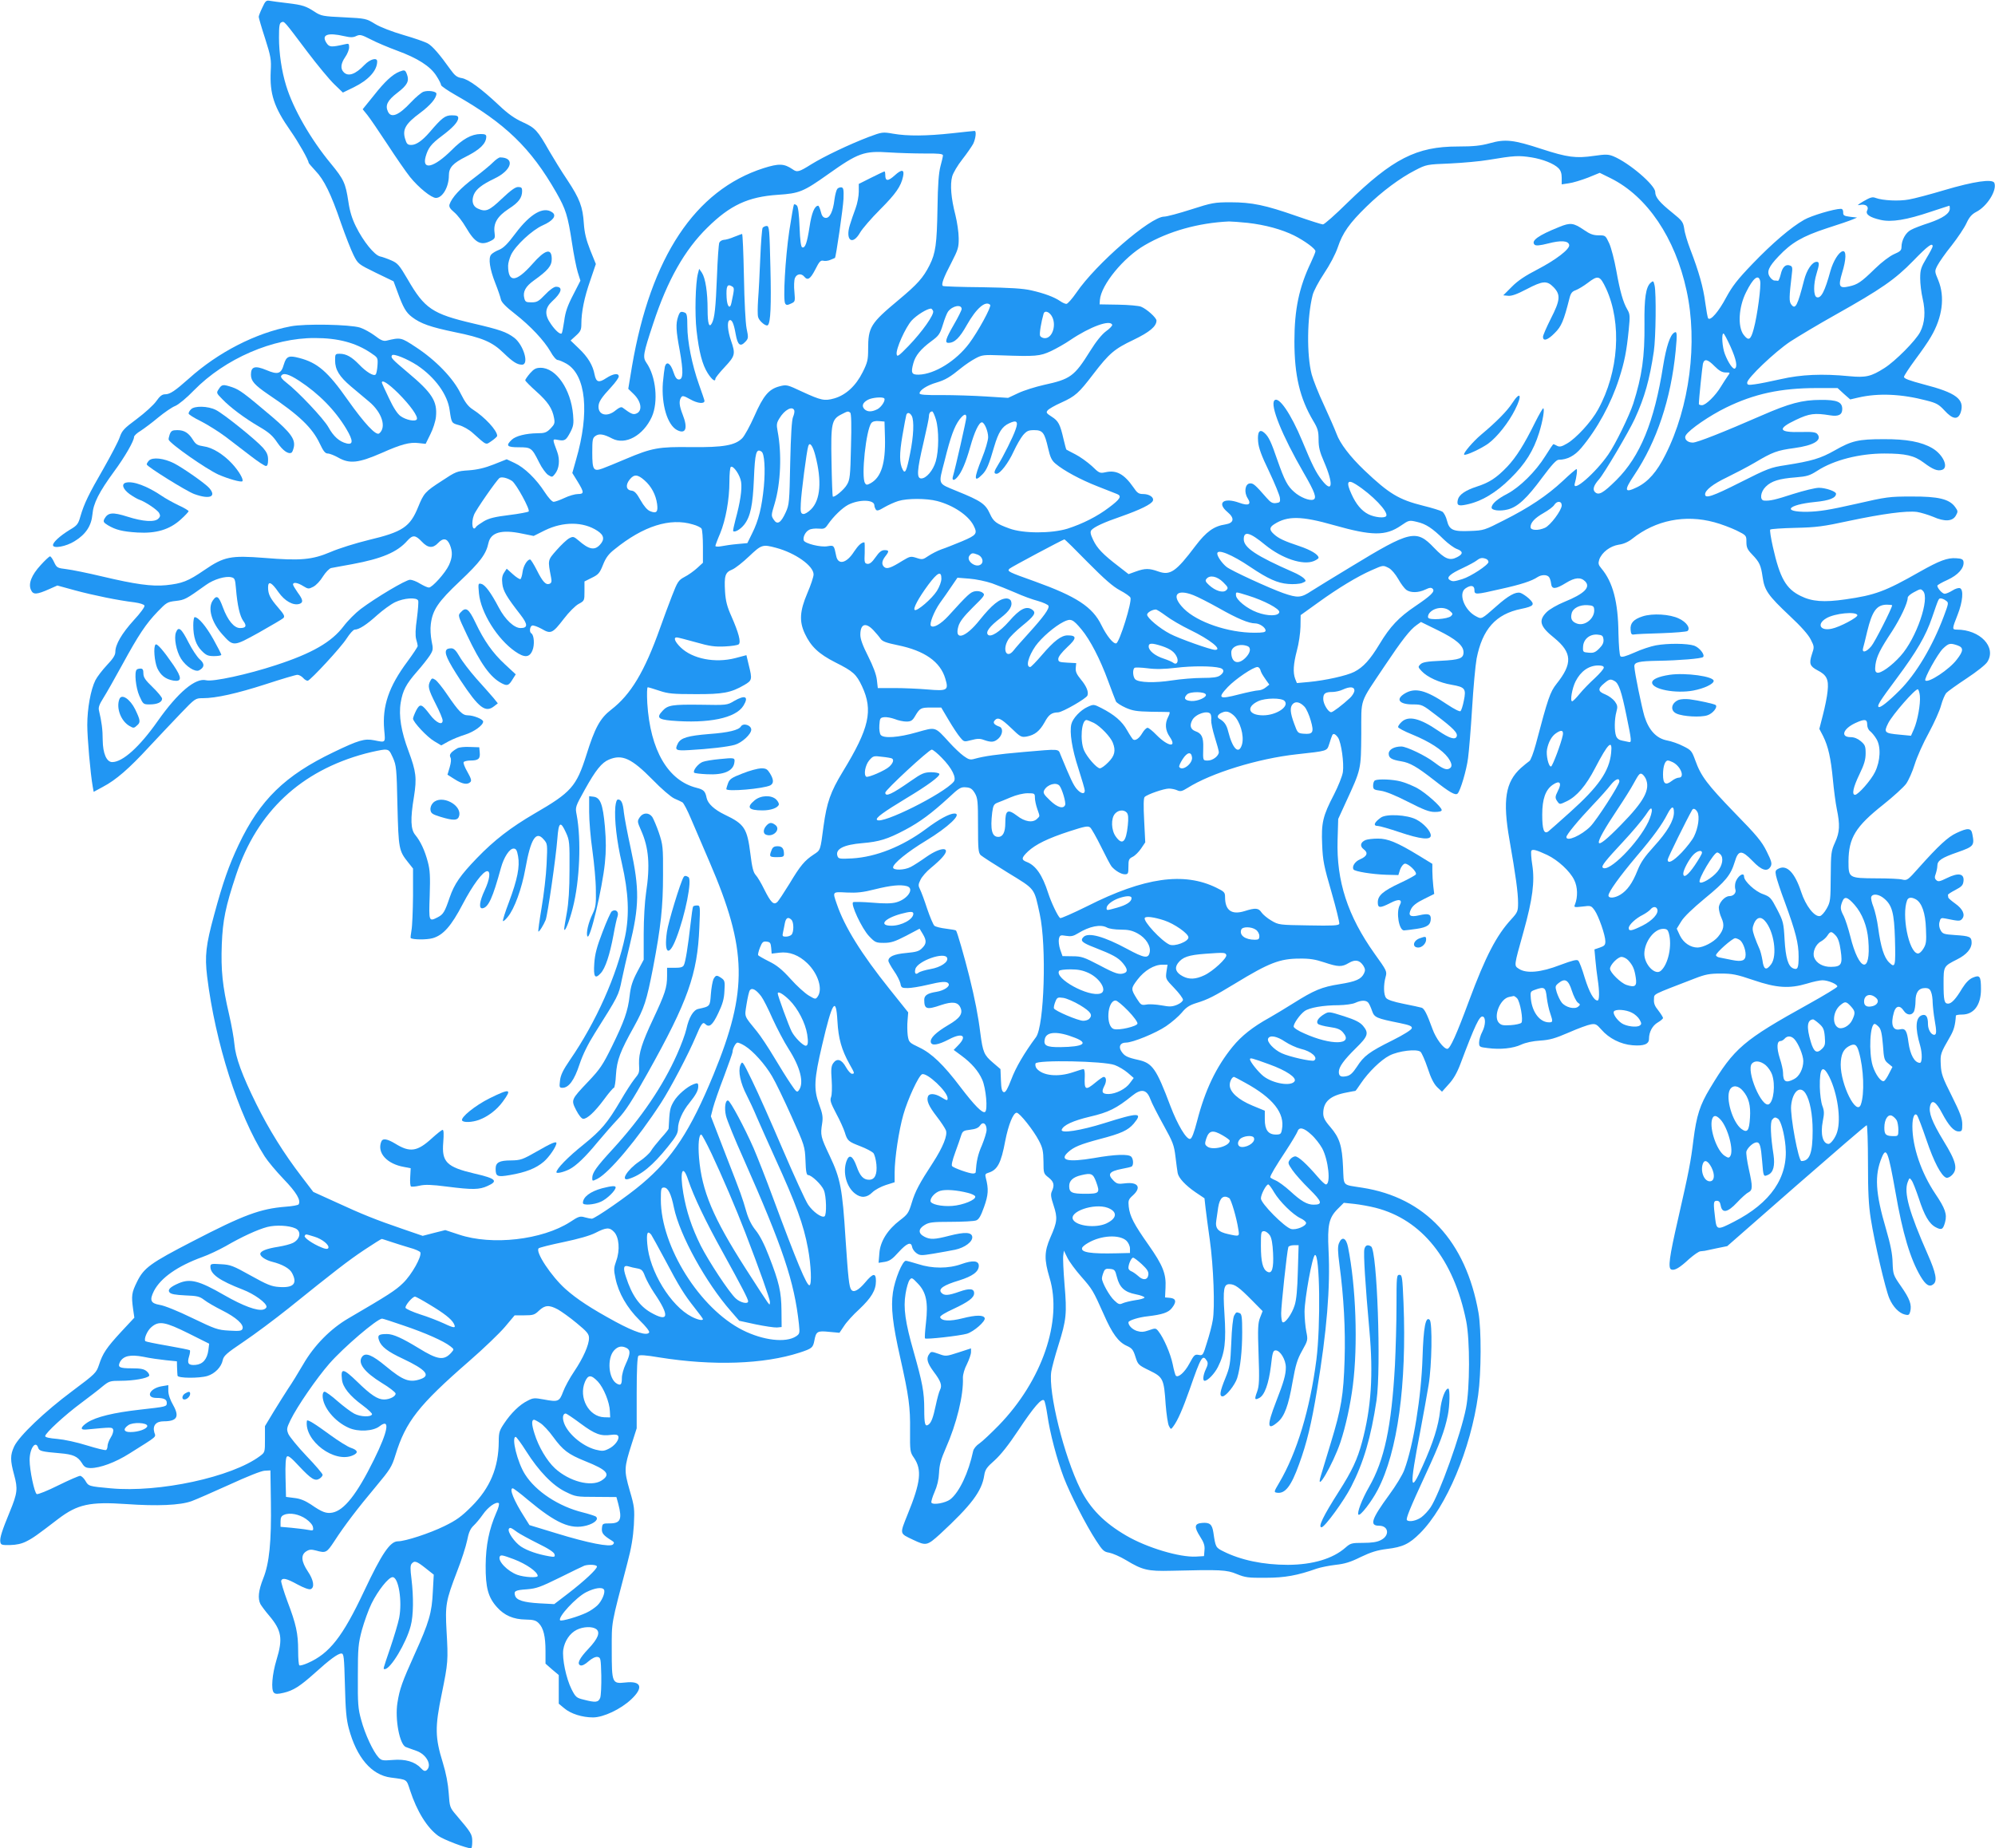 <?xml version="1.0" standalone="no"?>
<!DOCTYPE svg PUBLIC "-//W3C//DTD SVG 20010904//EN"
 "http://www.w3.org/TR/2001/REC-SVG-20010904/DTD/svg10.dtd">
<svg version="1.0" xmlns="http://www.w3.org/2000/svg"
 width="1280pt" height="1186pt" viewBox="0 0 1280 1186"
 preserveAspectRatio="xMidYMid meet">
<g transform="translate(0,1186) scale(0.1,-0.1)"
fill="#2196f3" stroke="none">
<path d="M1683 11811 c-13 -26 -23 -53 -23 -59 0 -6 18 -69 41 -139 37 -116
40 -136 36 -208 -7 -148 20 -232 128 -386 49 -70 115 -186 115 -203 0 -3 20
-26 44 -52 55 -57 100 -148 164 -336 28 -80 64 -172 80 -204 29 -58 31 -59
143 -114 l114 -55 26 -70 c36 -99 54 -130 92 -159 56 -43 120 -65 274 -97 178
-36 241 -63 313 -133 60 -58 88 -76 119 -76 48 0 10 127 -50 173 -50 37 -89
51 -265 92 -260 61 -310 95 -418 282 -54 92 -64 104 -105 122 -25 11 -59 23
-74 26 -36 10 -106 96 -153 191 -25 50 -40 98 -49 161 -18 118 -29 142 -112
243 -131 158 -243 355 -287 500 -29 93 -46 210 -46 308 0 76 3 94 16 99 19 7
12 15 168 -192 62 -82 139 -175 170 -205 l56 -54 70 34 c94 46 150 107 150
166 0 27 -45 15 -81 -22 -58 -61 -104 -77 -133 -48 -23 22 -20 56 9 98 14 20
25 48 25 63 0 23 -3 25 -27 19 -88 -20 -100 -19 -118 8 -35 53 6 69 114 44 39
-9 57 -9 77 1 24 11 34 8 93 -22 36 -19 112 -51 169 -72 131 -48 213 -100 252
-162 17 -26 30 -52 30 -59 0 -6 42 -35 93 -64 320 -182 483 -340 646 -625 61
-107 74 -147 101 -324 11 -74 28 -159 37 -188 l17 -54 -47 -92 c-36 -69 -50
-110 -57 -166 -6 -41 -13 -77 -16 -80 -9 -9 -38 15 -68 58 -43 60 -41 103 6
147 62 56 72 94 25 94 -12 0 -41 -20 -69 -50 -42 -44 -53 -50 -88 -50 -35 0
-40 3 -46 26 -11 42 8 76 61 114 91 65 115 94 115 138 0 73 -42 62 -125 -33
-104 -117 -155 -121 -155 -10 0 17 9 48 19 70 28 59 135 159 203 189 66 29 91
62 62 83 -56 41 -141 -7 -237 -135 -50 -67 -76 -93 -105 -105 -21 -8 -44 -22
-51 -31 -19 -23 -9 -92 27 -183 17 -43 33 -90 36 -105 4 -18 32 -47 89 -91
101 -79 188 -172 229 -243 16 -30 37 -54 46 -54 8 0 34 -11 57 -24 125 -73
149 -314 61 -616 l-24 -85 34 -55 c42 -69 43 -80 2 -80 -18 0 -57 -11 -86 -25
-30 -14 -61 -25 -70 -25 -10 0 -35 28 -57 62 -54 84 -130 158 -193 187 l-51
24 -83 -33 c-58 -23 -106 -34 -161 -38 -75 -5 -81 -7 -173 -68 -107 -69 -115
-79 -151 -167 -52 -128 -99 -160 -318 -212 -82 -20 -191 -54 -244 -77 -118
-50 -193 -57 -423 -38 -218 17 -260 9 -387 -78 -105 -72 -142 -86 -246 -97
-91 -9 -198 6 -409 56 -92 22 -196 43 -230 47 -58 7 -62 9 -79 45 -9 20 -21
37 -26 37 -5 0 -32 -25 -60 -56 -59 -64 -81 -120 -62 -160 14 -31 36 -30 117
6 l52 23 113 -31 c118 -32 280 -65 382 -77 34 -5 61 -13 64 -21 3 -8 -27 -49
-69 -94 -76 -84 -118 -155 -118 -203 0 -21 -15 -44 -54 -85 -29 -31 -63 -75
-74 -97 -30 -60 -52 -181 -52 -287 0 -83 20 -311 35 -396 l6 -33 59 32 c84 44
169 118 295 255 61 65 152 162 204 216 93 97 95 98 142 98 85 0 219 30 405 90
101 33 192 60 202 60 10 0 27 -9 37 -20 10 -12 24 -19 30 -18 20 6 214 215
249 271 20 31 43 57 52 57 28 0 78 33 144 93 36 32 88 70 115 83 57 27 139 33
148 10 3 -8 -1 -59 -8 -114 -10 -69 -11 -110 -5 -133 6 -19 10 -39 10 -44 0
-6 -30 -51 -66 -100 -120 -161 -162 -286 -149 -437 8 -87 11 -83 -65 -68 -61
12 -99 1 -259 -76 -313 -150 -473 -306 -610 -595 -62 -131 -101 -241 -157
-449 -53 -194 -61 -263 -45 -396 52 -423 200 -889 369 -1154 19 -30 74 -96
122 -146 82 -85 112 -136 96 -162 -3 -5 -40 -12 -83 -15 -163 -13 -269 -52
-597 -222 -271 -140 -313 -170 -357 -260 -34 -69 -37 -88 -25 -175 l8 -55 -84
-90 c-95 -103 -119 -139 -143 -213 -17 -51 -23 -57 -170 -167 -179 -133 -342
-289 -374 -356 -26 -56 -26 -89 0 -184 24 -88 21 -116 -28 -235 -50 -121 -65
-168 -61 -193 3 -20 9 -22 63 -21 41 1 74 8 105 24 42 21 67 39 204 144 124
94 203 111 436 95 198 -14 347 -8 420 19 30 11 139 59 243 106 111 51 203 88
225 89 l37 2 3 -200 c4 -258 -10 -396 -49 -493 -31 -78 -36 -129 -18 -165 7
-12 31 -45 56 -74 80 -95 89 -147 47 -284 -28 -92 -36 -191 -17 -210 10 -10
24 -10 63 -1 63 15 105 42 200 127 95 86 148 125 170 125 16 0 18 -19 23 -202
4 -161 9 -219 25 -279 50 -187 146 -299 270 -315 107 -14 99 -9 123 -82 44
-135 110 -241 181 -292 33 -24 180 -80 211 -80 4 0 7 20 7 44 0 46 -6 56 -105
172 -39 46 -40 50 -46 138 -4 59 -17 128 -38 196 -50 161 -51 228 -7 440 41
201 42 215 31 406 -9 165 -5 191 67 379 28 71 57 161 65 200 10 52 21 76 41
95 15 14 42 46 60 72 33 48 84 84 102 73 5 -3 -1 -30 -16 -62 -46 -106 -67
-208 -68 -338 -1 -142 16 -205 73 -268 47 -53 106 -78 183 -79 50 -1 66 -5 84
-23 31 -31 44 -85 44 -180 l0 -80 42 -37 43 -36 0 -92 0 -92 35 -29 c42 -36
116 -59 185 -59 66 0 177 52 245 116 81 76 65 120 -38 108 -85 -9 -87 -4 -87
211 0 186 -6 150 100 555 26 97 37 166 42 245 5 103 4 117 -27 222 -37 130
-36 144 13 298 l32 100 0 227 c0 149 4 231 11 238 7 7 46 5 134 -10 343 -55
671 -44 901 31 79 26 85 31 94 77 11 59 19 64 95 56 l66 -6 29 43 c15 24 59
73 98 108 78 74 107 122 107 181 0 54 -18 52 -69 -9 -42 -50 -74 -67 -89 -47
-14 17 -20 73 -37 327 -20 322 -33 387 -101 531 -59 124 -61 134 -49 210 6 40
3 61 -20 123 -35 97 -32 160 20 380 65 279 89 316 98 153 6 -112 27 -185 77
-275 34 -60 35 -63 16 -63 -8 0 -25 19 -38 42 -28 51 -58 60 -82 26 -13 -19
-15 -39 -10 -108 3 -47 2 -96 -4 -110 -8 -21 -2 -38 33 -105 24 -44 48 -98 55
-120 17 -56 23 -60 100 -90 37 -14 74 -34 83 -43 8 -9 17 -42 20 -73 6 -65
-10 -99 -47 -99 -36 0 -58 23 -80 86 -25 69 -48 81 -65 33 -25 -71 -1 -164 54
-207 39 -31 77 -28 112 7 16 16 55 37 86 47 l57 18 0 62 c0 91 27 271 56 372
28 99 98 250 120 259 32 12 163 -111 164 -154 0 -17 -4 -16 -42 7 -39 24 -76
26 -84 5 -11 -27 5 -63 56 -129 28 -36 54 -76 59 -89 12 -31 -19 -108 -83
-207 -87 -133 -114 -184 -136 -257 -20 -66 -26 -75 -76 -113 -79 -60 -127
-136 -132 -212 l-5 -61 39 6 c31 5 50 18 89 62 53 58 81 70 87 34 2 -12 14
-30 28 -40 23 -16 31 -16 110 -3 47 8 109 19 138 25 62 13 114 52 110 83 -4
30 -48 32 -146 7 -96 -25 -124 -26 -162 -6 -40 21 -39 50 3 75 28 17 50 20
169 20 75 0 148 4 161 9 18 7 30 28 51 87 27 76 30 113 11 186 -6 22 -3 27 17
33 58 18 81 61 108 206 20 102 51 179 73 179 19 0 109 -114 143 -180 24 -46
28 -67 29 -133 0 -76 1 -78 33 -103 34 -27 39 -48 21 -88 -9 -19 -7 -37 11
-91 26 -79 24 -105 -21 -206 -39 -90 -40 -141 -5 -258 84 -276 -48 -660 -325
-946 -50 -51 -106 -104 -125 -117 -19 -12 -37 -34 -40 -48 -30 -141 -89 -265
-147 -311 -31 -23 -110 -38 -121 -21 -3 5 6 36 20 68 17 38 27 80 29 124 2 50
12 86 43 157 70 158 115 342 110 453 0 21 10 57 26 87 14 29 26 63 26 77 l0
24 -80 -26 c-80 -26 -82 -26 -128 -9 -44 15 -48 16 -59 0 -22 -28 -15 -57 27
-114 47 -62 56 -89 41 -118 -6 -11 -18 -55 -27 -98 -17 -80 -29 -113 -48 -125
-21 -14 -26 5 -26 100 0 110 -12 171 -68 369 -54 188 -67 281 -52 371 6 39 18
79 26 89 13 17 16 16 53 -23 54 -56 67 -121 52 -252 -6 -52 -9 -97 -6 -100 7
-8 225 17 269 30 45 14 120 80 114 100 -7 21 -55 21 -142 -1 -83 -21 -135 -18
-144 7 -2 8 32 29 85 53 96 45 133 72 133 101 0 30 -29 33 -94 10 -73 -26 -99
-27 -117 -6 -20 24 15 48 115 78 86 27 126 56 126 94 0 33 -38 37 -111 11 -83
-30 -188 -30 -279 0 -36 11 -71 21 -78 21 -22 0 -71 -120 -83 -203 -14 -95 -2
-202 47 -419 55 -245 65 -317 63 -467 -1 -132 0 -139 25 -175 52 -77 44 -156
-41 -364 -51 -128 -53 -120 35 -162 84 -40 90 -39 173 36 200 185 269 275 284
378 6 37 16 51 66 95 39 35 90 99 153 194 99 149 150 208 165 191 5 -5 14 -47
21 -94 16 -114 61 -284 105 -400 42 -109 141 -303 208 -406 41 -63 50 -72 84
-77 21 -4 70 -25 108 -48 104 -63 139 -72 290 -68 317 8 356 6 420 -21 54 -22
73 -25 185 -24 124 0 205 15 329 59 24 8 78 19 120 24 58 6 97 18 161 50 65
31 105 44 169 52 101 12 143 32 212 101 169 169 325 539 373 887 20 143 21
418 2 528 -81 459 -341 739 -746 802 -131 21 -117 5 -123 133 -6 136 -22 187
-82 257 -35 40 -45 61 -45 87 0 75 44 114 151 134 28 6 53 10 55 10 2 0 17 21
35 48 49 73 129 151 184 179 58 30 175 44 199 24 8 -7 29 -54 46 -105 21 -65
40 -101 61 -122 l31 -29 43 48 c30 32 54 74 75 130 94 250 123 311 144 304 19
-6 18 -54 -3 -96 -12 -22 -21 -54 -21 -70 0 -28 2 -30 55 -36 81 -11 164 -2
215 22 28 13 74 23 122 26 62 4 96 14 184 52 59 26 122 49 141 52 30 5 37 1
67 -33 49 -57 125 -95 200 -101 73 -6 106 7 106 41 0 44 22 85 56 105 19 11
34 24 34 29 0 5 -14 27 -30 48 -23 28 -30 46 -28 72 3 37 -22 24 263 134 67
26 94 31 165 31 74 0 101 -5 210 -42 149 -51 231 -56 345 -22 38 12 82 21 98
21 37 0 100 -27 95 -41 -2 -6 -84 -56 -183 -111 -420 -233 -478 -282 -634
-542 -64 -106 -86 -173 -106 -331 -17 -140 -29 -202 -99 -509 -56 -244 -65
-313 -43 -322 21 -8 53 10 115 68 30 26 62 49 73 49 10 1 22 2 27 3 4 1 38 8
75 16 l69 14 443 388 c244 213 447 388 452 388 4 0 8 -109 8 -242 0 -186 4
-270 18 -358 24 -153 94 -453 119 -511 23 -54 62 -95 100 -104 23 -6 28 -3 34
19 11 44 -3 82 -58 161 -51 73 -52 77 -55 153 -1 55 -13 115 -42 215 -69 234
-75 346 -27 461 29 69 41 38 87 -221 46 -267 96 -433 162 -544 33 -55 57 -70
82 -49 26 21 16 72 -36 190 -120 272 -155 398 -129 465 11 29 12 29 25 11 8
-10 28 -62 46 -115 36 -112 67 -164 109 -186 38 -20 47 -14 60 34 13 50 1 86
-63 181 -90 134 -147 301 -147 432 0 58 13 89 29 73 6 -6 33 -77 61 -159 48
-142 95 -231 127 -243 8 -3 24 4 36 16 40 39 29 87 -53 220 -75 124 -97 182
-86 226 11 43 38 26 76 -47 43 -81 76 -118 107 -118 21 0 23 5 23 46 0 37 -13
73 -67 181 -60 119 -68 142 -71 201 -3 70 -3 71 62 184 22 39 31 69 35 131 1
4 18 7 40 7 75 0 121 61 121 162 0 84 -7 94 -52 75 -24 -10 -45 -32 -68 -68
-41 -69 -69 -99 -91 -99 -24 0 -29 20 -29 129 0 111 0 111 87 155 60 30 93 68
93 107 0 38 -12 43 -105 49 -72 5 -81 7 -94 31 -9 16 -12 36 -7 53 6 25 10 28
39 22 84 -17 93 -18 106 -2 22 26 4 64 -44 98 -25 18 -45 35 -45 40 0 4 -1 11
-2 15 -2 4 20 18 47 32 42 22 50 31 53 58 5 48 -33 55 -106 19 -47 -23 -57
-25 -69 -13 -11 10 -11 20 -3 41 5 15 10 38 10 50 0 34 27 52 131 88 102 36
108 42 94 114 -7 42 -28 44 -102 9 -55 -25 -116 -82 -242 -223 -70 -79 -75
-83 -105 -76 -17 5 -92 8 -166 8 -179 1 -180 2 -180 109 1 151 45 223 223 364
64 51 131 112 147 134 16 23 41 79 55 125 14 46 54 136 90 201 35 65 71 145
79 177 9 33 24 68 33 79 10 11 69 53 131 94 65 43 122 88 133 106 60 95 -47
207 -196 207 -31 0 -31 4 5 95 33 83 40 162 15 171 -8 3 -30 -3 -48 -15 -19
-12 -41 -21 -50 -21 -15 0 -47 36 -47 52 0 4 29 21 65 37 68 31 108 76 103
116 -2 16 -12 21 -47 23 -56 4 -107 -15 -236 -88 -218 -124 -284 -149 -475
-176 -138 -20 -215 -14 -287 22 -94 46 -133 114 -178 314 -13 58 -21 108 -17
112 4 4 77 9 162 11 135 3 179 9 345 45 213 45 367 66 435 57 25 -4 71 -18
103 -31 74 -33 125 -30 146 8 14 25 14 29 -5 55 -37 51 -108 68 -279 67 -143
0 -160 -2 -360 -48 -168 -38 -230 -48 -309 -50 -165 -2 -129 45 49 63 93 9
135 26 135 53 0 15 -67 38 -110 38 -23 0 -96 -18 -163 -39 -117 -38 -151 -46
-189 -43 -29 3 -23 56 11 89 36 36 86 52 193 60 72 6 89 11 139 43 105 68 270
110 429 110 136 0 192 -13 252 -58 60 -45 89 -56 118 -47 45 14 8 98 -62 139
-70 41 -166 59 -313 58 -162 0 -204 -10 -313 -72 -92 -52 -146 -68 -317 -95
-93 -14 -113 -21 -291 -111 -176 -89 -224 -105 -224 -76 0 27 52 67 138 108
53 26 134 68 180 95 116 69 144 79 255 94 125 17 180 51 147 90 -10 12 -33 15
-104 13 -145 -4 -156 20 -33 78 86 41 120 45 219 29 54 -9 78 4 78 40 0 46
-33 60 -139 59 -118 0 -202 -23 -378 -100 -243 -106 -414 -174 -442 -174 -36
0 -59 25 -44 48 22 36 153 126 258 177 180 88 350 125 582 125 l133 0 40 -37
41 -36 52 12 c129 30 278 23 438 -19 63 -16 79 -25 115 -64 53 -58 87 -62 104
-12 27 84 -29 126 -239 180 -90 24 -126 37 -125 48 1 8 33 57 72 110 39 52 85
118 101 147 74 125 91 256 47 363 -24 57 -24 58 -5 95 11 21 51 79 91 128 39
50 82 114 95 143 18 39 34 57 62 72 70 35 135 139 117 186 -11 28 -132 10
-321 -46 -90 -27 -192 -54 -227 -60 -64 -12 -168 -7 -214 10 -20 8 -34 4 -77
-21 -39 -23 -45 -29 -24 -24 37 8 60 -10 47 -35 -13 -25 16 -45 86 -61 70 -16
167 0 321 52 65 21 118 39 120 39 2 0 3 -8 3 -18 0 -32 -45 -62 -132 -92 -47
-15 -100 -35 -117 -45 -34 -17 -61 -66 -61 -110 0 -21 -8 -29 -48 -46 -27 -12
-78 -50 -122 -93 -89 -87 -112 -102 -167 -114 -63 -14 -70 0 -44 87 27 87 28
144 4 139 -25 -5 -61 -63 -79 -127 -36 -131 -60 -178 -88 -168 -21 8 -22 83
-1 151 19 61 19 76 1 76 -29 0 -64 -51 -81 -118 -42 -164 -56 -191 -82 -156
-15 19 -14 47 3 191 6 45 4 54 -11 59 -28 11 -49 -9 -60 -57 -6 -24 -14 -43
-18 -41 -4 1 -14 2 -22 2 -8 0 -22 11 -30 24 -21 32 -8 64 57 132 82 87 153
128 308 179 76 24 151 50 167 57 l28 12 -45 5 c-39 5 -45 9 -44 29 0 14 -5 22
-15 22 -43 0 -190 -44 -235 -70 -85 -48 -205 -151 -331 -282 -97 -101 -129
-142 -170 -217 -47 -89 -100 -151 -115 -134 -4 4 -12 50 -19 101 -12 96 -41
199 -96 342 -18 47 -36 106 -39 133 -7 43 -13 51 -76 102 -82 66 -110 99 -110
133 0 44 -167 187 -268 229 -32 13 -49 14 -124 3 -117 -17 -171 -10 -337 44
-180 59 -233 65 -332 37 -59 -16 -103 -21 -205 -21 -266 0 -418 -78 -710 -362
-77 -76 -147 -138 -156 -138 -8 0 -84 24 -170 54 -200 70 -286 88 -423 88
-103 0 -119 -3 -253 -46 -78 -25 -156 -46 -173 -46 -87 0 -438 -304 -563 -488
-27 -39 -56 -72 -64 -72 -8 0 -26 8 -40 18 -38 26 -102 50 -186 69 -53 12
-133 17 -314 20 -134 1 -247 5 -252 8 -13 8 3 52 55 151 42 82 47 97 46 157 0
36 -10 102 -21 147 -28 108 -35 195 -21 247 6 23 35 72 65 110 29 37 60 82 70
100 16 33 22 83 9 83 -5 0 -69 -7 -143 -15 -165 -18 -287 -19 -379 -3 -68 12
-72 11 -158 -21 -123 -47 -285 -124 -369 -176 -78 -49 -90 -52 -119 -31 -55
37 -87 38 -186 7 -439 -141 -724 -570 -844 -1271 l-24 -145 34 -33 c52 -50 59
-113 14 -127 -18 -6 -32 0 -84 39 -9 7 -23 1 -45 -17 -52 -44 -110 -32 -110
23 0 31 18 58 82 127 26 28 48 59 48 67 0 24 -35 19 -80 -10 -48 -32 -65 -27
-75 22 -11 60 -43 113 -101 168 l-53 51 34 31 c30 27 35 38 35 75 0 77 19 171
57 279 l36 106 -36 89 c-26 66 -37 111 -41 170 -7 108 -26 159 -106 280 -38
56 -89 140 -116 186 -75 132 -89 148 -170 185 -53 24 -95 54 -151 107 -117
110 -198 169 -241 176 -30 5 -44 16 -72 55 -69 97 -116 151 -145 167 -17 10
-86 34 -155 54 -75 22 -148 50 -183 71 -57 35 -60 36 -201 43 -134 6 -146 9
-185 34 -58 38 -78 45 -178 57 -49 6 -99 12 -113 15 -22 4 -28 -2 -47 -44z
m4250 -936 c87 1 117 -2 117 -12 0 -6 -7 -38 -16 -70 -11 -42 -17 -116 -19
-268 -4 -232 -12 -289 -51 -367 -41 -81 -78 -122 -199 -223 -180 -150 -195
-174 -195 -316 0 -67 -4 -85 -35 -147 -44 -88 -107 -146 -181 -168 -64 -18
-84 -14 -208 43 -96 45 -99 46 -145 34 -68 -18 -103 -59 -161 -191 -28 -63
-63 -127 -78 -142 -46 -46 -121 -59 -327 -57 -209 3 -252 -5 -420 -76 -60 -26
-128 -53 -149 -61 -58 -21 -66 -10 -66 102 0 83 2 94 21 107 23 16 52 12 107
-17 85 -44 199 19 254 139 43 96 27 260 -35 348 -24 35 -21 55 44 251 91 277
201 472 348 616 146 144 261 197 451 210 138 9 164 19 323 132 193 137 231
151 392 140 61 -4 163 -7 228 -7z m3894 -25 c73 -12 143 -40 172 -69 15 -15
21 -34 21 -62 l0 -42 46 7 c25 3 80 20 122 36 l76 31 71 -35 c233 -116 413
-382 486 -720 73 -332 20 -747 -136 -1055 -54 -108 -110 -172 -181 -207 -82
-40 -86 -23 -19 77 145 216 236 489 266 797 11 114 9 130 -10 117 -26 -16 -50
-89 -70 -211 -57 -362 -148 -583 -301 -735 -84 -83 -113 -100 -137 -76 -16 16
-8 43 27 82 32 36 191 305 229 388 63 137 95 251 122 432 13 89 16 372 5 423
-7 31 -9 32 -26 17 -30 -27 -41 -98 -39 -263 2 -212 -16 -335 -72 -512 -26
-79 -114 -260 -160 -326 -82 -119 -234 -251 -215 -186 11 38 18 92 11 92 -4 0
-44 -34 -88 -76 -102 -95 -216 -171 -379 -253 -123 -63 -129 -65 -215 -68
-110 -5 -134 6 -149 66 -6 25 -19 50 -30 58 -11 7 -66 24 -123 38 -156 39
-218 76 -378 228 -91 87 -156 172 -178 234 -10 27 -46 109 -80 183 -35 74 -70
163 -79 197 -33 125 -30 369 6 510 6 25 39 87 73 138 38 57 73 123 89 170 30
90 74 153 183 259 100 98 218 185 312 233 73 38 76 38 225 44 83 4 194 14 246
23 168 28 193 29 277 16z m-1822 -420 c114 -13 219 -42 298 -81 69 -35 137
-85 137 -101 0 -6 -13 -38 -29 -72 -76 -159 -106 -301 -106 -506 0 -220 35
-366 121 -511 29 -48 34 -66 34 -119 0 -49 7 -79 35 -143 62 -143 55 -206 -13
-119 -38 48 -63 98 -127 253 -72 173 -150 288 -178 260 -30 -30 48 -224 188
-466 72 -124 85 -162 61 -171 -24 -9 -84 15 -122 49 -43 37 -62 73 -108 204
-40 117 -56 151 -83 175 -31 28 -46 8 -41 -54 3 -41 21 -91 71 -194 36 -76 67
-152 69 -169 3 -26 0 -30 -25 -33 -22 -3 -35 4 -60 33 -75 86 -87 96 -109 93
-30 -4 -37 -58 -13 -95 26 -40 6 -51 -54 -29 -100 36 -146 0 -76 -59 48 -40
43 -71 -13 -80 -74 -11 -123 -47 -192 -138 -125 -166 -162 -191 -238 -164 -59
21 -85 21 -144 0 l-47 -17 -63 49 c-101 77 -139 117 -164 170 -18 37 -20 52
-12 63 18 21 80 50 191 88 122 43 196 79 204 101 8 22 -23 43 -63 43 -28 0
-38 7 -62 43 -60 86 -109 112 -178 97 -37 -8 -41 -7 -89 40 -29 26 -76 60
-106 75 -30 15 -55 29 -57 30 -2 2 -10 32 -18 66 -22 96 -33 118 -76 145 -34
22 -38 27 -26 41 7 9 47 32 88 50 90 41 111 60 205 183 102 133 135 161 257
219 104 50 148 87 148 124 0 18 -62 74 -99 89 -14 6 -80 12 -146 13 l-120 2 2
29 c8 96 151 272 288 351 154 90 345 143 540 152 17 0 71 -4 120 -9z m4395
-151 c0 -5 -18 -40 -40 -76 -35 -59 -40 -74 -40 -129 0 -35 7 -93 16 -131 19
-82 14 -155 -16 -213 -28 -55 -160 -188 -230 -232 -85 -54 -119 -62 -224 -52
-173 17 -310 11 -441 -19 -66 -15 -141 -30 -167 -33 -42 -6 -48 -4 -48 11 0
28 176 196 276 263 51 33 181 111 290 172 294 165 383 227 499 346 93 96 125
120 125 93z m-1107 -221 c8 -29 -18 -225 -41 -308 -19 -72 -33 -80 -65 -38
-39 52 -32 178 16 273 45 91 79 118 90 73z m-4940 -154 c10 -11 -78 -172 -135
-248 -84 -112 -221 -197 -323 -200 -46 -1 -52 11 -35 73 13 49 47 91 116 142
48 35 55 46 74 107 11 37 26 74 33 83 29 38 87 48 87 16 0 -7 -22 -52 -50
-100 -53 -92 -60 -117 -35 -117 40 0 72 32 118 114 61 108 120 159 150 130z
m-366 -40 c8 -22 -70 -133 -158 -224 -63 -65 -73 -72 -76 -53 -6 33 56 171 96
216 31 34 98 76 124 77 4 0 10 -7 14 -16z m759 -29 c35 -53 9 -145 -42 -145
-13 0 -27 7 -31 16 -5 13 7 87 23 142 6 20 32 14 50 -13z m390 -60 c1 -5 -16
-24 -39 -40 -27 -20 -64 -65 -103 -128 -101 -162 -126 -180 -297 -217 -53 -12
-127 -35 -163 -52 l-66 -31 -142 9 c-77 5 -205 9 -283 9 -107 -1 -143 2 -143
11 0 21 49 52 108 69 59 18 86 34 162 96 25 20 65 47 90 60 41 22 54 23 160
19 226 -8 251 -6 323 27 36 17 92 49 124 71 127 86 259 134 269 97z m3967
-139 c37 -83 46 -129 28 -141 -12 -7 -43 38 -64 93 -17 43 -23 132 -9 132 4 0
24 -38 45 -84z m-102 -126 c29 -29 48 -40 71 -40 30 0 30 0 14 -22 -9 -13 -29
-43 -44 -68 -35 -59 -98 -120 -122 -120 -11 0 -20 3 -20 8 0 31 22 240 26 258
9 34 30 30 75 -16z m-5328 -206 c11 -11 -17 -56 -44 -70 -36 -18 -64 -18 -83
1 -19 20 -11 42 23 60 26 14 93 20 104 9z m-577 -77 c3 -8 -1 -27 -8 -43 -8
-20 -14 -114 -18 -294 -5 -252 -6 -268 -29 -318 -31 -68 -54 -82 -77 -46 -17
25 -16 29 6 102 39 130 47 321 19 466 -8 42 -6 53 12 82 33 55 83 81 95 51z
m359 -15 c7 -4 9 -80 5 -217 -4 -188 -7 -214 -26 -245 -18 -32 -82 -85 -91
-76 -2 2 -6 102 -8 223 -5 249 1 273 65 305 39 20 41 21 55 10z m550 -44 c20
-67 19 -200 -1 -268 -17 -59 -61 -110 -93 -110 -31 0 -28 51 14 229 19 82 35
157 35 168 0 21 8 33 21 33 5 0 15 -23 24 -52z m-155 23 c16 -31 12 -130 -11
-242 -22 -112 -32 -132 -47 -103 -22 42 -22 102 -2 219 11 66 23 126 25 133 6
18 23 15 35 -7z m350 -9 c0 -17 -69 -321 -86 -379 -8 -27 7 -30 28 -5 28 31
55 95 83 194 27 97 56 158 75 158 16 0 40 -57 40 -95 0 -21 -18 -82 -40 -136
-53 -132 -52 -159 3 -103 27 27 42 61 76 179 27 91 50 128 96 149 48 23 60 12
41 -40 -16 -48 -79 -173 -112 -226 -27 -43 -30 -58 -10 -58 23 0 76 69 110
144 18 39 45 86 60 104 24 27 34 32 72 32 54 0 66 -16 89 -117 13 -57 23 -78
47 -98 53 -45 161 -103 268 -145 58 -23 115 -45 127 -50 32 -13 21 -32 -51
-86 -76 -58 -170 -105 -266 -136 -104 -32 -286 -32 -374 1 -83 30 -102 44
-124 93 -29 64 -55 83 -213 147 -125 52 -119 37 -79 192 39 158 63 222 96 267
28 36 44 41 44 14z m-522 -131 c4 -164 -24 -253 -91 -291 -24 -13 -29 -13 -37
0 -26 40 7 345 41 386 8 10 26 14 48 12 l36 -3 3 -104z m-447 -113 c43 -164
33 -286 -27 -346 -19 -19 -41 -32 -51 -30 -15 3 -18 13 -15 68 2 62 38 340 48
368 9 29 29 2 45 -60z m-345 24 c19 -12 25 -112 15 -224 -13 -133 -34 -218
-75 -300 l-31 -63 -65 -6 c-36 -3 -82 -10 -102 -14 -21 -4 -38 -3 -38 2 0 4
13 40 30 79 36 87 60 219 60 335 0 48 4 90 9 93 16 11 60 -53 66 -97 7 -46 -6
-132 -36 -241 -10 -38 -17 -71 -15 -74 11 -10 48 12 72 43 39 51 54 124 61
290 7 171 15 200 49 177z m-751 -184 c44 -38 73 -93 81 -152 7 -51 -4 -63 -45
-46 -18 7 -40 33 -61 70 -25 45 -39 60 -59 62 -34 4 -39 36 -11 71 28 35 51
34 95 -5z m-850 -4 c27 -18 118 -185 107 -196 -4 -4 -61 -15 -126 -23 -90 -11
-128 -20 -162 -40 -23 -14 -46 -30 -49 -35 -23 -37 -34 25 -14 76 10 29 145
223 164 237 13 9 50 1 80 -19z m5413 -21 c105 -66 212 -178 196 -204 -9 -16
-74 -9 -114 11 -44 22 -80 65 -109 130 -35 76 -26 96 27 63z m-2685 -108 c103
-27 199 -91 233 -156 27 -53 21 -62 -73 -102 -49 -20 -108 -44 -133 -52 -25
-9 -62 -28 -83 -42 -35 -24 -40 -25 -76 -13 -38 12 -42 11 -92 -19 -72 -45
-98 -54 -115 -40 -19 16 -17 39 6 69 26 33 25 40 -5 40 -19 0 -34 -12 -57 -45
-23 -33 -38 -45 -53 -43 -18 3 -20 9 -17 71 1 37 0 67 -2 67 -19 0 -39 -19
-66 -59 -48 -76 -103 -89 -115 -28 -14 69 -14 69 -56 62 -43 -8 -144 17 -152
37 -7 20 10 56 34 68 11 7 39 10 61 8 35 -3 42 0 60 27 36 52 92 106 130 126
71 36 168 34 168 -4 0 -7 4 -18 9 -26 7 -11 18 -8 55 14 26 15 66 33 89 40 57
18 181 18 250 0z m4007 -28 c0 -31 -73 -129 -108 -144 -43 -19 -92 -17 -92 5
0 29 27 58 85 91 30 17 61 40 67 51 18 28 48 26 48 -3z m-1461 -127 c244 -69
331 -70 429 -3 52 36 54 36 104 24 57 -13 98 -40 172 -113 27 -26 64 -53 82
-60 42 -15 43 -33 3 -53 -47 -25 -79 -12 -148 60 -114 120 -151 111 -532 -121
-106 -64 -220 -134 -253 -155 -69 -46 -89 -47 -182 -15 -90 32 -332 143 -364
168 -28 22 -60 67 -60 86 0 32 94 -6 212 -86 113 -76 175 -104 243 -109 33 -3
73 0 89 6 27 11 28 13 12 30 -9 9 -40 28 -69 40 -237 104 -317 157 -317 211 0
55 39 45 137 -36 108 -88 243 -133 313 -104 16 7 30 16 30 21 0 20 -49 50
-124 75 -96 32 -133 49 -163 77 -30 27 -29 43 2 63 85 55 174 54 384 -6z
m2440 19 c42 -11 105 -35 141 -52 65 -32 65 -33 65 -74 0 -35 6 -49 36 -80 48
-50 57 -69 68 -146 12 -85 35 -118 173 -248 73 -68 121 -122 136 -153 23 -45
23 -48 7 -95 -19 -59 -13 -76 36 -102 59 -30 73 -58 65 -133 -3 -35 -17 -103
-30 -153 l-23 -90 24 -46 c33 -66 50 -143 63 -280 6 -64 17 -149 25 -188 21
-101 19 -148 -11 -214 -25 -55 -27 -67 -28 -219 -1 -152 -2 -163 -26 -206 -14
-25 -33 -46 -43 -48 -35 -7 -92 66 -121 156 -40 121 -90 173 -141 150 -24 -11
-26 -16 -20 -47 4 -20 29 -97 57 -171 69 -189 88 -263 88 -347 0 -74 -6 -88
-34 -77 -33 13 -49 66 -56 184 -6 110 -9 119 -48 195 -39 75 -45 81 -91 98
-50 17 -121 83 -121 112 0 34 -46 1 -56 -41 -3 -13 -3 -31 0 -40 8 -22 -11
-44 -38 -44 -30 0 -68 -43 -68 -75 0 -14 7 -44 17 -65 21 -46 15 -76 -22 -121
-29 -35 -94 -68 -131 -69 -46 0 -90 30 -113 76 l-21 45 29 47 c18 30 74 83
151 147 133 109 166 149 192 234 23 78 44 79 114 7 59 -62 96 -73 117 -35 9
18 5 34 -26 96 -31 63 -63 102 -204 246 -178 184 -218 237 -254 338 -22 60
-26 66 -77 91 -30 16 -77 32 -105 37 -67 13 -116 65 -144 154 -18 61 -63 278
-65 321 -1 27 28 34 154 36 130 2 278 14 287 24 14 14 -23 61 -57 73 -44 15
-169 16 -246 2 -32 -6 -94 -26 -137 -46 -57 -25 -82 -32 -90 -24 -6 6 -11 65
-13 148 -2 201 -36 328 -109 415 -20 24 -22 32 -14 58 17 46 69 86 125 95 31
4 62 18 88 39 148 118 338 156 525 105z m-6554 -14 c27 -7 52 -20 56 -27 5 -7
9 -59 9 -116 l0 -103 -37 -34 c-21 -19 -57 -45 -81 -57 -39 -21 -45 -30 -81
-123 -21 -55 -56 -147 -76 -205 -100 -281 -188 -427 -314 -524 -71 -55 -104
-115 -159 -291 -64 -202 -97 -239 -332 -375 -154 -90 -259 -171 -370 -286
-107 -111 -145 -166 -175 -253 -31 -92 -41 -108 -75 -126 -59 -30 -59 -30 -53
138 4 123 2 164 -12 216 -19 73 -47 133 -81 174 -29 35 -32 101 -8 245 19 120
14 161 -35 293 -47 125 -64 226 -50 311 13 77 34 118 104 198 32 36 68 82 82
103 23 36 23 42 12 95 -6 31 -9 79 -5 106 11 92 46 144 187 277 129 122 168
173 183 245 15 68 84 88 216 60 l74 -15 72 36 c117 57 246 57 337 -3 43 -28
48 -56 15 -91 -34 -36 -70 -29 -136 29 -31 26 -35 27 -60 14 -15 -8 -51 -42
-81 -76 -58 -66 -57 -62 -35 -177 5 -25 2 -34 -10 -39 -24 -9 -44 12 -82 88
-19 37 -38 68 -43 68 -18 0 -43 -41 -48 -79 -3 -23 -9 -44 -14 -47 -4 -2 -26
11 -48 31 l-40 36 -17 -26 c-12 -18 -15 -38 -11 -71 5 -46 28 -85 116 -198 48
-62 49 -86 1 -86 -41 0 -99 54 -140 132 -50 95 -87 145 -111 151 -21 6 -22 4
-16 -61 12 -123 118 -293 232 -372 60 -42 92 -40 111 6 15 35 11 99 -7 110
-14 8 -10 44 5 50 8 3 35 -7 61 -21 59 -35 70 -30 143 65 32 42 74 84 95 95
37 20 37 21 37 82 l0 62 48 24 c41 20 50 30 71 83 18 45 35 69 75 100 184 149
355 203 501 159z m-1739 -110 c39 -42 71 -45 104 -10 33 35 58 32 76 -10 19
-46 17 -81 -5 -130 -23 -51 -108 -145 -129 -145 -10 0 -35 12 -57 25 -22 14
-51 25 -64 25 -27 0 -220 -115 -317 -188 -33 -25 -83 -75 -110 -111 -77 -101
-201 -173 -434 -249 -179 -59 -404 -108 -447 -97 -69 17 -181 -77 -312 -263
-116 -165 -224 -262 -291 -262 -36 0 -60 55 -61 140 0 68 -7 120 -24 191 -5
19 2 39 28 80 19 30 73 125 121 213 106 194 152 263 228 342 56 58 62 62 116
68 58 7 64 10 194 103 50 36 125 58 162 49 22 -5 25 -12 30 -73 9 -109 25
-176 46 -206 25 -33 19 -47 -20 -47 -38 0 -79 49 -110 133 -26 71 -39 81 -64
45 -35 -49 -9 -141 60 -218 72 -80 70 -80 235 11 79 45 150 86 157 93 11 11 5
23 -33 67 -52 60 -65 86 -65 130 0 44 22 34 67 -31 40 -57 94 -87 134 -75 26
9 24 26 -11 73 -16 23 -30 46 -30 52 0 16 30 12 66 -11 31 -19 35 -19 64 -4
18 9 46 39 62 66 17 27 41 51 52 54 12 2 73 14 136 25 189 35 289 77 353 150
35 39 52 38 93 -5z m4273 -133 c109 -110 162 -156 207 -180 34 -18 64 -39 67
-47 11 -27 -70 -286 -91 -293 -18 -6 -61 47 -95 116 -57 118 -161 185 -427
281 -171 61 -180 65 -163 82 10 10 337 184 352 188 3 1 70 -65 150 -147z
m-2000 93 c124 -33 241 -116 241 -171 0 -15 -18 -69 -40 -120 -49 -115 -53
-181 -16 -260 39 -83 89 -130 195 -184 116 -58 135 -76 172 -154 72 -155 47
-268 -124 -548 -79 -130 -102 -197 -123 -348 -21 -160 -19 -154 -63 -183 -59
-39 -86 -71 -156 -188 -36 -58 -71 -112 -80 -119 -22 -18 -40 0 -82 84 -19 39
-44 81 -55 92 -15 17 -23 50 -33 132 -21 168 -38 194 -166 255 -66 32 -107 70
-115 106 -9 44 -18 54 -65 66 -183 46 -297 241 -316 543 -3 59 -2 102 3 102 5
0 38 -10 74 -22 56 -19 88 -22 230 -22 179 -1 230 9 316 59 50 29 51 36 28
128 l-15 63 -72 -19 c-129 -33 -274 -5 -350 69 -37 36 -48 64 -25 64 7 0 61
-14 122 -31 90 -26 123 -30 187 -27 43 2 83 8 89 14 15 15 -1 74 -47 179 -28
62 -37 98 -41 157 -6 103 0 125 45 143 20 8 69 47 109 85 80 76 87 78 173 55z
m1294 -44 c29 -11 41 -46 21 -62 -33 -27 -100 24 -73 57 14 17 20 17 52 5z
m3261 -27 c9 -3 16 -12 16 -20 0 -19 -115 -94 -168 -110 -53 -16 -62 -17 -81
-5 -23 15 3 39 84 76 38 18 79 40 90 49 22 17 35 19 59 10z m-623 -59 c17 -9
42 -39 60 -70 17 -31 41 -62 52 -70 28 -20 78 -19 122 2 27 13 38 14 47 5 17
-17 -10 -43 -112 -112 -105 -71 -161 -130 -229 -243 -61 -101 -104 -148 -162
-178 -49 -25 -186 -55 -291 -65 l-77 -7 -11 27 c-15 41 -12 94 11 182 12 43
22 112 23 153 l1 74 110 79 c131 95 256 170 345 209 77 34 73 33 111 14z
m-2871 -68 c0 -19 -12 -52 -29 -79 -31 -49 -127 -132 -142 -122 -13 8 25 78
87 162 60 80 84 91 84 39z m3898 11 c6 -7 12 -26 14 -43 4 -38 28 -37 96 5 57
35 94 38 122 10 38 -38 -5 -80 -133 -132 -46 -19 -95 -47 -114 -66 -54 -54
-43 -92 50 -166 114 -94 118 -164 13 -295 -40 -51 -54 -90 -132 -386 -15 -55
-33 -104 -42 -109 -8 -5 -32 -25 -54 -44 -99 -90 -118 -206 -73 -462 40 -228
55 -338 55 -403 0 -54 -3 -61 -43 -105 -95 -103 -165 -237 -271 -522 -81 -219
-122 -310 -140 -310 -24 0 -73 66 -95 127 -36 99 -53 132 -70 137 -9 3 -61 14
-116 25 -65 13 -104 26 -112 38 -16 20 -17 84 -3 134 10 36 8 40 -71 150 -172
242 -245 465 -237 729 l4 135 48 105 c100 217 98 210 100 440 1 237 -16 188
150 437 109 163 163 233 205 262 l28 20 110 -54 c114 -56 163 -97 163 -140 0
-40 -25 -49 -146 -55 -89 -4 -117 -9 -131 -23 -16 -16 -15 -18 8 -43 36 -39
115 -75 193 -88 86 -15 94 -25 78 -102 -6 -32 -16 -62 -21 -67 -5 -5 -39 12
-86 43 -137 93 -206 110 -272 70 -61 -37 -36 -70 51 -70 59 0 62 -1 150 -69
112 -85 141 -115 132 -137 -9 -23 -46 -12 -118 37 -118 81 -191 98 -235 57
-13 -12 -23 -27 -23 -33 0 -6 41 -28 91 -48 112 -46 192 -98 230 -149 28 -40
29 -62 3 -72 -18 -7 -45 6 -94 44 -53 41 -176 100 -209 100 -47 0 -81 -20 -81
-46 0 -28 19 -39 80 -49 56 -9 101 -35 210 -120 99 -78 138 -101 152 -87 18
18 57 149 67 227 6 44 18 188 26 320 8 132 21 275 29 319 37 189 123 286 286
319 83 17 91 28 49 67 -19 17 -44 33 -55 36 -30 8 -78 -19 -152 -85 -98 -86
-95 -85 -131 -66 -75 38 -116 146 -69 179 34 24 58 20 58 -9 0 -32 5 -32 166
5 132 29 202 52 239 77 25 16 59 17 73 1z m-2090 -34 c32 -32 34 -37 20 -51
-20 -20 -70 -5 -111 33 -22 20 -26 29 -16 40 21 26 68 17 107 -22z m-1483 -7
c39 -14 106 -41 150 -60 44 -20 109 -44 144 -53 35 -10 65 -24 68 -31 7 -18
-31 -70 -124 -173 -43 -47 -88 -98 -100 -114 -45 -57 -74 5 -34 70 11 18 51
57 89 88 78 63 92 84 66 103 -38 28 -80 7 -150 -74 -59 -67 -117 -104 -135
-86 -17 17 9 53 81 108 58 45 79 78 66 110 -3 8 -16 15 -28 15 -45 -1 -93 -40
-172 -138 -90 -114 -165 -137 -137 -41 9 31 35 64 93 122 77 75 80 81 62 94
-12 9 -31 12 -49 9 -29 -6 -44 -19 -171 -159 -47 -51 -95 -79 -111 -63 -12 12
20 93 57 146 22 30 56 79 76 109 l37 54 76 -6 c42 -3 108 -17 146 -30z m5973
-49 c46 -46 -42 -304 -144 -417 -57 -64 -129 -115 -151 -107 -12 5 -14 16 -10
51 8 54 29 97 107 215 54 84 100 181 100 215 0 8 17 23 38 34 45 24 45 24 60
9z m-4681 -27 c26 -10 101 -48 165 -84 118 -67 191 -97 231 -97 28 0 67 -26
67 -46 0 -11 -16 -14 -72 -14 -168 0 -366 68 -452 154 -84 84 -51 131 61 87z
m349 -2 c104 -32 206 -86 202 -107 -5 -26 -74 -27 -143 -1 -65 24 -135 81
-135 110 0 23 -6 23 76 -2z m4479 -33 c19 -13 18 -16 -14 -102 -73 -194 -178
-369 -283 -474 -73 -73 -126 -115 -135 -106 -10 9 9 39 117 184 128 172 186
272 226 389 44 128 42 123 57 123 7 0 22 -6 32 -14z m-2257 -53 c8 -58 -58
-114 -111 -94 -32 12 -42 31 -33 66 8 33 52 55 101 52 33 -2 41 -6 43 -24z
m1912 23 c0 -17 -112 -238 -134 -263 -33 -39 -62 -45 -52 -10 4 12 15 59 26
105 32 132 61 172 127 172 18 0 33 -2 33 -4z m-2839 -35 c21 -18 22 -21 9 -34
-21 -20 -140 -28 -147 -10 -3 7 1 20 8 29 30 37 95 44 130 15z m-1821 -32 c30
-23 100 -64 156 -91 128 -62 210 -128 160 -128 -27 0 -233 73 -289 103 -67 35
-147 102 -147 123 0 13 31 32 55 33 6 1 35 -18 65 -40z m4437 4 c5 -14 -114
-77 -164 -87 -75 -17 -99 30 -35 67 54 32 191 45 199 20z m-4978 -92 c55 -66
120 -191 171 -331 23 -63 46 -122 50 -131 5 -9 33 -27 62 -40 45 -20 71 -24
163 -26 61 0 113 -2 118 -2 4 -1 1 -14 -8 -31 -22 -42 -19 -86 10 -128 49 -72
-11 -63 -85 12 -24 25 -50 46 -57 46 -8 0 -23 -15 -34 -34 -20 -34 -44 -51
-59 -41 -4 3 -22 30 -39 60 -32 57 -81 99 -165 142 -48 24 -49 25 -88 7 -45
-20 -95 -73 -104 -110 -13 -52 4 -160 45 -285 22 -69 41 -133 41 -142 0 -26
-26 -20 -53 12 -21 26 -37 59 -103 219 -15 38 -2 37 -234 17 -174 -15 -256
-27 -317 -44 -28 -8 -38 -5 -70 18 -21 15 -62 54 -91 86 -96 105 -85 101 -210
66 -118 -34 -212 -40 -231 -17 -7 8 -11 36 -9 63 3 44 5 48 31 51 16 2 46 -4
68 -12 22 -9 55 -16 74 -16 29 0 39 6 55 33 32 54 37 57 105 57 l64 0 48 -81
c26 -44 59 -94 73 -110 25 -30 25 -30 72 -18 38 10 55 11 81 1 48 -17 67 -15
94 10 27 26 30 66 6 75 -34 12 -44 25 -32 39 20 25 41 15 106 -47 60 -58 65
-61 101 -55 51 10 82 34 114 91 27 50 45 63 87 64 28 1 181 89 188 108 9 23
-6 60 -42 103 -27 33 -35 50 -33 74 l3 31 -57 3 c-52 3 -58 5 -58 24 0 14 22
42 57 75 62 57 63 76 3 76 -41 0 -87 -35 -165 -126 -36 -42 -70 -77 -75 -77
-30 0 -13 67 34 135 39 54 122 126 180 155 47 23 59 18 115 -49z m-1335 -5
c17 -18 38 -43 46 -55 12 -17 37 -26 110 -41 172 -35 273 -106 305 -214 23
-76 14 -81 -115 -70 -58 5 -153 9 -211 9 l-107 0 -6 53 c-4 35 -24 87 -56 151
-35 69 -50 110 -50 138 0 70 34 82 84 29z m4684 -59 c2 -20 -5 -36 -27 -58
-25 -25 -37 -30 -68 -27 -36 3 -38 4 -36 38 2 48 42 82 92 78 31 -3 36 -7 39
-31z m-2832 -43 c56 -19 82 -39 96 -73 11 -29 -4 -50 -24 -34 -7 6 -35 18 -62
27 -56 18 -96 51 -96 78 0 23 21 23 86 2z m5103 5 c40 -14 40 -35 -4 -91 -47
-63 -183 -153 -202 -134 -10 10 79 171 113 204 37 35 46 37 93 21z m-4555 -5
c25 -10 19 -43 -13 -75 -48 -48 -91 -31 -91 35 0 38 55 59 104 40z m-176 -140
c28 -8 28 -28 0 -48 -16 -12 -47 -16 -113 -16 -51 0 -138 -7 -196 -16 -110
-17 -210 -14 -234 6 -17 14 -20 66 -5 75 5 3 43 2 82 -3 52 -7 106 -6 183 3
106 13 235 12 283 -1z m2462 2 c0 -8 -26 -38 -58 -68 -32 -29 -76 -74 -97
-100 -22 -27 -43 -48 -48 -48 -15 0 0 85 22 128 33 65 84 101 144 102 25 0 37
-4 37 -14z m-2204 -13 c6 -20 11 -29 38 -68 l20 -28 -23 -18 c-13 -11 -34 -19
-48 -19 -13 0 -70 -12 -125 -26 -127 -33 -139 -25 -70 48 49 51 162 128 190
128 7 0 15 -8 18 -17z m2273 -73 c27 -14 45 -68 76 -220 34 -164 35 -176 15
-171 -8 2 -28 6 -43 9 -18 3 -32 13 -38 29 -12 32 -11 109 2 156 9 32 7 42
-10 66 -12 16 -39 36 -61 45 -48 19 -50 36 -9 70 34 29 42 31 68 16z m-1669
-61 c0 -11 -13 -33 -28 -47 -47 -44 -110 -92 -121 -92 -19 0 -51 53 -51 85 0
36 12 45 63 45 18 1 46 7 62 15 46 21 75 19 75 -6z m3628 -34 c5 -52 -15 -160
-38 -213 l-19 -43 -73 7 c-98 9 -103 14 -73 74 28 55 174 222 190 217 5 -2 11
-21 13 -42z m-4581 8 c6 -18 -54 -44 -94 -41 -42 3 -51 18 -27 42 19 20 115
19 121 -1z m504 -40 c35 -35 -51 -93 -137 -93 -94 0 -112 53 -31 91 46 21 148
22 168 2z m129 -38 c12 -13 30 -53 40 -89 22 -76 14 -89 -46 -84 -37 3 -39 5
-60 63 -27 72 -29 108 -9 128 18 19 47 12 75 -18z m-456 -54 c42 -37 70 -131
55 -187 -20 -69 -60 -32 -89 83 -10 42 -26 64 -57 81 -19 11 -9 30 21 41 24
10 43 5 70 -18z m-147 7 c4 -7 6 -25 4 -40 -1 -14 9 -63 23 -108 14 -44 26
-88 26 -96 0 -24 -38 -54 -70 -54 -33 0 -32 -1 -30 82 2 68 -10 92 -50 106
-32 12 -39 37 -20 72 21 39 100 65 117 38z m-748 -57 c42 -22 107 -90 121
-127 20 -51 12 -84 -29 -125 -21 -22 -45 -39 -54 -39 -20 0 -83 72 -102 116
-27 64 -16 194 16 194 5 0 27 -9 48 -19z m4961 -10 c0 -18 8 -35 19 -43 10 -8
29 -30 41 -51 29 -49 25 -140 -10 -211 -25 -52 -108 -146 -128 -146 -22 0 -12
48 28 131 31 64 40 95 40 135 0 46 -4 55 -31 78 -20 17 -43 26 -65 26 -68 0
-49 54 31 91 59 27 75 25 75 -10z m-1953 -68 c-10 -51 -65 -197 -75 -201 -16
-5 -34 74 -26 111 9 46 30 83 56 101 35 25 51 21 45 -11z m-1442 -16 c21 -33
39 -163 31 -221 -4 -27 -30 -91 -57 -144 -72 -138 -82 -182 -76 -321 4 -103
11 -138 60 -306 30 -104 52 -195 50 -203 -5 -11 -42 -13 -197 -10 -188 3 -192
3 -239 31 -26 15 -54 39 -63 52 -19 29 -39 31 -108 9 -84 -26 -126 4 -126 90
0 30 -5 35 -56 60 -208 102 -463 66 -827 -118 -91 -45 -170 -80 -175 -77 -14
9 -57 99 -77 161 -37 116 -80 177 -137 199 -37 14 -35 27 8 68 49 45 125 83
266 129 99 32 119 36 133 24 8 -7 40 -63 70 -124 30 -61 60 -118 67 -126 23
-27 62 -50 85 -50 21 0 23 5 23 49 0 44 3 51 27 63 15 7 39 31 54 53 l27 40
-7 140 c-5 94 -4 144 3 151 17 17 124 54 156 54 16 0 40 -5 53 -11 20 -9 31
-7 66 15 152 96 453 189 701 216 200 22 193 20 208 65 20 63 21 65 31 65 6 0
17 -10 26 -23z m1752 -99 c-12 -117 -81 -216 -264 -380 -69 -62 -131 -117
-139 -123 -28 -20 -39 12 -39 108 0 100 21 159 67 191 46 32 61 13 33 -40 -18
-36 -19 -45 -1 -69 13 -18 15 -17 59 4 64 31 123 100 181 212 85 163 113 189
103 97z m-7816 -30 c22 -50 24 -70 29 -308 7 -277 9 -289 69 -364 l31 -39 0
-176 c-1 -97 -5 -196 -10 -221 -4 -25 -7 -47 -5 -49 12 -11 102 -12 141 -1 67
19 119 77 193 219 64 122 130 211 157 211 23 0 16 -53 -16 -122 -34 -72 -40
-121 -13 -116 37 7 64 66 117 259 19 69 55 124 81 124 16 0 22 -10 29 -49 12
-67 -4 -148 -58 -293 -25 -65 -42 -120 -39 -123 3 -3 17 9 31 27 42 50 90 181
113 310 34 191 68 245 117 187 25 -28 25 -30 19 -159 -3 -71 -18 -197 -32
-279 -14 -82 -23 -151 -21 -153 5 -5 34 42 47 74 13 34 66 402 75 521 8 108
20 117 55 40 23 -50 24 -64 23 -238 0 -128 -6 -213 -17 -275 -9 -49 -17 -97
-17 -105 1 -31 33 46 55 134 45 176 55 436 25 597 -10 50 -9 52 52 162 70 126
109 174 155 193 85 36 145 8 280 -129 56 -58 119 -112 140 -121 21 -9 44 -20
51 -24 8 -4 33 -52 56 -107 24 -55 77 -179 118 -275 243 -564 248 -824 26
-1365 -148 -359 -263 -536 -460 -702 -90 -77 -301 -223 -321 -223 -7 0 -27 4
-45 9 -30 9 -40 6 -94 -30 -179 -115 -501 -152 -713 -81 l-88 29 -72 -18 -73
-19 -128 44 c-170 58 -260 94 -431 173 l-143 65 -74 97 c-116 151 -210 303
-291 466 -92 186 -134 301 -141 385 -3 36 -18 121 -34 190 -43 184 -53 285
-47 450 6 155 24 243 92 447 135 405 415 667 830 778 50 13 104 24 121 25 29
0 34 -5 55 -52z m3522 -1 c65 -66 96 -129 76 -153 -64 -77 -461 -276 -492
-245 -12 12 41 50 188 139 135 81 217 141 212 156 -2 6 -26 11 -54 11 -43 -1
-59 -7 -129 -56 -120 -84 -164 -105 -164 -75 0 17 279 275 298 276 8 0 37 -24
65 -53z m1605 4 c6 -40 -63 -93 -82 -62 -3 4 7 27 22 50 29 45 55 50 60 12z
m-1925 -8 c14 -8 7 -30 -17 -52 -26 -25 -136 -72 -148 -65 -18 12 -7 73 18
104 26 30 29 31 83 24 31 -3 59 -8 64 -11z m5010 -24 c51 -26 79 -99 38 -99
-10 0 -30 -9 -45 -21 -40 -31 -56 -19 -56 41 0 53 13 90 31 90 6 0 20 -5 32
-11z m-174 -105 c31 -69 -9 -144 -158 -296 -183 -188 -191 -152 -21 102 42 63
87 135 100 160 34 62 40 70 54 64 7 -3 18 -16 25 -30z m-169 -18 c0 -22 -146
-249 -187 -290 -57 -57 -153 -99 -153 -67 0 15 76 107 169 205 48 50 99 108
115 129 29 37 56 49 56 23z m-3592 -28 c17 -22 42 -107 36 -123 -11 -28 -51
-16 -98 30 -40 38 -45 48 -36 65 20 37 77 53 98 28z m-543 -48 c18 -32 20 -52
20 -207 0 -150 2 -174 17 -190 10 -9 89 -60 175 -113 178 -109 167 -95 204
-265 45 -205 29 -718 -24 -790 -75 -101 -130 -195 -158 -270 -24 -62 -37 -85
-48 -83 -12 3 -17 19 -19 75 l-3 73 -49 42 c-56 48 -64 66 -80 188 -14 113
-35 220 -71 365 -31 124 -78 287 -85 294 -2 3 -31 8 -64 12 -33 4 -67 12 -75
19 -7 6 -28 55 -46 108 -17 53 -38 109 -46 125 -12 24 -12 32 3 62 9 19 39 54
68 77 28 23 61 53 73 68 59 67 -7 69 -103 2 -38 -27 -83 -56 -101 -65 -40 -21
-113 -23 -113 -3 0 25 94 101 210 171 145 88 237 175 183 175 -32 -1 -98 -36
-183 -100 -151 -112 -320 -179 -472 -188 -77 -4 -88 -3 -94 13 -18 46 37 75
160 85 106 9 160 25 273 85 95 50 171 107 279 206 68 64 79 70 112 67 29 -2
40 -10 57 -38z m385 -29 c0 -16 7 -48 15 -71 18 -52 18 -45 -1 -64 -27 -27
-78 -20 -129 20 -60 45 -75 36 -75 -47 0 -58 -15 -89 -45 -89 -41 0 -52 46
-39 157 6 44 11 53 33 62 14 5 53 21 86 35 35 15 80 26 108 26 45 0 47 -1 47
-29z m3936 -154 c-66 -138 -257 -330 -293 -294 -10 10 19 46 130 165 58 62
122 138 144 170 31 47 39 53 41 35 2 -12 -8 -46 -22 -76z m164 60 c0 -52 -43
-125 -128 -218 -60 -66 -85 -102 -106 -155 -32 -81 -66 -128 -110 -155 -36
-22 -76 -25 -76 -5 0 23 72 123 180 251 109 128 164 204 199 273 26 50 41 54
41 9z m151 2 c15 -29 5 -101 -22 -156 -11 -23 -47 -69 -79 -103 -56 -58 -90
-75 -90 -46 0 11 121 256 157 319 8 13 22 7 34 -14z m-3661 -4 c9 -11 11 -34
6 -82 -11 -107 -35 -130 -77 -71 -30 41 -32 117 -5 147 22 25 58 27 76 6z
m2697 -271 c69 -33 146 -104 173 -160 23 -46 24 -110 5 -158 -8 -18 -5 -19 48
-13 54 7 56 6 78 -24 26 -37 69 -160 69 -199 0 -24 -6 -30 -35 -40 l-35 -12 6
-66 c3 -37 10 -94 15 -127 12 -78 11 -135 -1 -135 -24 0 -53 53 -82 145 -16
55 -35 105 -42 111 -8 9 -38 1 -116 -28 -124 -48 -216 -56 -264 -25 -33 22
-34 13 30 242 57 205 72 318 55 426 -7 43 -9 84 -6 90 8 12 33 5 102 -27z
m993 14 c0 -7 -21 -43 -46 -80 -44 -65 -74 -86 -74 -53 0 23 38 94 65 121 26
26 55 32 55 12z m118 -10 c22 -22 14 -71 -19 -111 -34 -41 -104 -83 -114 -67
-11 18 91 190 113 190 4 0 13 -5 20 -12z m-5220 -204 c52 -14 6 -84 -68 -104
-30 -8 -75 -9 -154 -2 -61 5 -116 6 -122 3 -19 -10 56 -170 102 -218 38 -40
44 -43 95 -43 46 0 70 8 142 45 l87 46 20 -33 c26 -43 25 -64 -4 -92 -19 -20
-38 -25 -102 -31 -77 -7 -114 -23 -114 -50 0 -7 16 -36 35 -64 20 -28 38 -65
42 -81 5 -28 9 -30 47 -30 22 0 78 9 124 20 95 23 128 25 138 8 11 -17 -29
-44 -77 -52 -58 -9 -79 -23 -79 -51 0 -61 15 -66 108 -34 72 24 108 20 124
-16 18 -39 -3 -69 -79 -113 -79 -47 -116 -83 -111 -109 5 -25 46 -19 117 18
85 45 119 24 60 -37 l-30 -31 50 -37 c64 -47 109 -99 133 -154 24 -54 37 -195
18 -207 -17 -10 -68 42 -158 160 -108 143 -184 216 -264 254 -65 31 -67 33
-74 77 -3 25 -4 68 -1 97 l4 51 -120 150 c-180 225 -288 398 -338 545 -28 81
-30 79 64 74 64 -3 104 1 182 21 101 25 162 31 203 20z m6270 -79 c52 -43 65
-93 70 -257 5 -180 2 -192 -37 -154 -33 32 -54 99 -71 225 -6 46 -20 105 -30
132 -11 27 -17 55 -14 64 9 23 49 18 82 -10z m-4828 2 c0 -23 -32 -44 -92 -61
-68 -19 -68 -19 -68 -3 0 20 33 47 77 63 49 17 83 18 83 1z m4639 -43 c49 -56
81 -137 88 -225 19 -223 -59 -207 -116 25 -12 48 -31 106 -41 127 -23 43 -24
57 -10 93 14 37 33 32 79 -20z m392 36 c39 -21 63 -88 66 -190 4 -83 1 -99
-17 -128 -12 -20 -27 -32 -37 -30 -57 11 -103 247 -67 341 7 19 27 22 55 7z
m-1658 -64 c11 -27 -31 -73 -94 -105 -70 -35 -89 -38 -89 -16 0 20 44 62 91
85 19 10 41 26 48 34 16 20 37 21 44 2z m-4773 -29 c0 -36 -75 -77 -140 -77
-84 0 -48 46 60 76 60 16 80 17 80 1z m1610 -43 c64 -21 155 -84 155 -109 0
-27 -89 -61 -122 -46 -52 24 -170 151 -158 171 7 12 58 6 125 -16z m-2392 4
c16 -16 16 -80 0 -96 -7 -7 -23 -12 -36 -12 -21 0 -24 3 -18 28 3 15 9 42 12
60 7 33 21 41 42 20z m6245 -6 c59 -65 82 -223 41 -279 -32 -43 -48 -36 -56
25 -5 29 -14 65 -22 80 -7 15 -21 49 -30 75 -14 42 -14 52 -2 82 17 39 43 46
69 17z m-4220 -44 c12 -7 51 -13 87 -13 50 0 75 -6 110 -25 54 -30 86 -83 76
-123 -9 -39 -35 -35 -144 24 -148 80 -249 108 -280 77 -24 -24 -10 -37 71 -68
115 -45 151 -64 181 -100 30 -36 33 -55 10 -64 -32 -12 -56 -5 -161 51 -98 51
-114 57 -172 57 l-64 1 -15 43 c-8 24 -11 54 -8 68 6 24 10 25 46 19 32 -5 47
-2 76 16 75 46 146 60 187 37z m955 -14 c12 -8 22 -26 22 -40 0 -20 -5 -24
-29 -24 -62 0 -101 29 -87 65 7 20 65 20 94 -1z m2649 -21 c23 -80 -4 -203
-52 -243 -36 -30 -105 41 -105 110 1 77 63 160 121 160 23 0 30 -6 36 -27z
m1071 -16 c15 -16 25 -45 32 -97 13 -88 4 -103 -62 -104 -51 -1 -94 23 -108
60 -13 33 9 85 43 103 15 8 34 25 42 38 19 29 26 29 53 0z m-618 -27 c19 -10
40 -59 40 -95 0 -39 -22 -48 -87 -35 -32 6 -68 14 -80 16 -13 2 -23 9 -23 15
0 16 104 108 123 109 5 0 17 -4 27 -10z m-6212 -52 l3 -37 50 6 c64 8 125 -16
179 -68 70 -68 100 -167 66 -214 -13 -18 -15 -18 -57 7 -25 15 -77 62 -117
107 -55 61 -89 88 -138 112 -36 18 -67 36 -70 40 -2 4 3 26 12 49 14 35 20 41
43 38 22 -3 26 -8 29 -40z m2920 -46 c6 -19 -85 -104 -141 -130 -55 -26 -97
-28 -137 -7 -45 23 -56 52 -33 84 30 40 68 53 177 61 123 9 128 8 134 -8z
m-1791 -19 c9 -26 -42 -60 -106 -71 -35 -6 -70 -17 -77 -23 -19 -16 -28 -5
-21 23 14 52 190 114 204 71z m4370 -15 c30 -33 40 -57 48 -110 9 -56 -4 -66
-59 -48 -37 12 -106 80 -106 104 0 25 50 76 74 76 12 0 32 -10 43 -22z m-1951
-13 c90 -30 113 -31 158 -4 41 24 69 19 93 -17 12 -20 14 -30 5 -49 -18 -38
-51 -53 -157 -70 -115 -18 -164 -39 -296 -122 -52 -33 -121 -74 -154 -93 -107
-59 -180 -117 -237 -187 -105 -129 -176 -277 -227 -475 -20 -77 -34 -114 -45
-116 -24 -5 -81 91 -127 212 -90 239 -115 275 -206 295 -72 16 -89 25 -109 56
-19 30 -6 55 30 55 44 0 192 61 257 105 37 25 83 65 102 88 27 33 48 47 93 61
75 23 113 43 250 126 215 131 285 159 412 159 64 1 101 -5 158 -24z m-1012
-60 c-6 -45 -6 -47 50 -105 31 -32 56 -66 56 -75 0 -9 -16 -23 -37 -32 -32
-13 -48 -14 -101 -4 -35 6 -78 9 -97 5 -31 -5 -35 -3 -60 36 -40 64 -40 67 3
124 45 59 107 96 160 96 l33 0 -7 -45z m-498 -9 c74 -35 121 -116 74 -131 -76
-24 -295 96 -265 145 3 6 36 10 73 10 49 0 80 -6 118 -24z m3099 -113 c11 -34
28 -68 38 -76 17 -12 17 -14 3 -26 -23 -20 -81 -5 -106 26 -11 14 -25 44 -32
66 -11 37 -10 41 12 59 41 33 63 21 85 -49z m-5201 -36 c13 -17 46 -82 73
-144 28 -61 74 -149 103 -194 75 -117 100 -217 66 -264 -12 -17 -16 -14 -53
41 -22 32 -70 109 -107 171 -37 62 -86 136 -109 164 -86 106 -80 90 -67 176 7
43 16 84 22 90 14 17 40 2 72 -40z m5040 -7 c4 -33 14 -79 22 -101 18 -54 18
-59 -7 -59 -59 0 -108 64 -117 151 -4 44 -3 47 24 57 63 23 71 18 78 -48z
m2466 34 c6 -14 10 -44 10 -67 1 -23 6 -74 13 -113 13 -72 12 -94 -3 -94 -20
0 -40 34 -40 68 0 48 -12 66 -38 58 -42 -14 -46 -81 -12 -196 14 -49 13 -110
-2 -110 -34 1 -62 51 -73 130 -10 78 -20 93 -55 85 -46 -10 -61 31 -39 108 12
44 39 49 63 12 20 -30 51 -33 66 -6 5 11 10 41 10 67 0 56 20 84 62 84 21 0
31 -6 38 -26z m-7325 -51 c54 -54 102 -146 114 -220 8 -51 5 -73 -9 -73 -18 0
-72 54 -91 92 -18 35 -89 229 -89 243 0 17 33 -1 75 -42z m6974 12 c19 -18 7
-43 -24 -51 -35 -9 -55 1 -55 29 0 45 42 57 79 22z m-2306 0 c20 -19 42 -144
28 -158 -6 -6 -37 -13 -68 -15 -49 -3 -61 -1 -77 16 -36 41 9 154 67 165 12 2
25 5 29 6 4 0 13 -6 21 -14z m-2803 -45 c69 -42 83 -63 58 -88 -7 -7 -24 -12
-38 -12 -32 0 -183 64 -188 80 -2 6 2 25 9 42 11 28 15 30 51 25 21 -3 70 -24
108 -47z m308 -36 c35 -36 62 -73 60 -82 -3 -18 -119 -45 -151 -35 -54 15 -44
183 11 183 9 0 45 -30 80 -66z m1541 52 c6 -7 17 -31 24 -52 15 -43 26 -48
180 -79 63 -13 78 -20 75 -33 -2 -10 -51 -41 -125 -78 -149 -74 -183 -100
-227 -169 -26 -39 -42 -55 -65 -60 -37 -8 -51 -1 -51 27 0 32 32 76 109 152
79 77 85 97 46 144 -19 22 -49 38 -121 61 -95 30 -98 31 -127 14 -39 -23 -55
-49 -41 -63 6 -6 40 -15 75 -20 50 -7 69 -15 86 -35 70 -81 -76 -84 -249 -6
-38 16 -68 36 -68 44 0 20 40 77 70 99 30 22 119 38 220 38 41 1 88 7 105 15
39 18 70 18 84 1z m3096 -23 c29 -32 30 -43 9 -88 -18 -39 -67 -64 -92 -48
-38 24 -31 102 13 141 33 28 39 28 70 -5z m-1405 -41 c19 -9 41 -29 50 -45 13
-24 13 -29 0 -38 -20 -13 -85 -5 -115 15 -31 21 -59 62 -50 76 10 16 76 12
115 -8z m1201 -70 c27 -24 33 -37 37 -84 4 -48 1 -59 -17 -77 -34 -34 -53 -23
-73 44 -28 94 -24 140 14 144 4 1 22 -12 39 -27z m384 -22 c14 -15 20 -45 26
-116 6 -89 9 -98 34 -118 l27 -22 -21 -41 c-11 -23 -26 -45 -32 -49 -18 -11
-56 40 -74 98 -26 87 -17 268 13 268 5 0 17 -9 27 -20z m-5158 -69 c90 -35 55
-58 -93 -60 -91 -1 -111 10 -100 54 12 47 84 49 193 6z m1348 -25 c27 -18 73
-39 101 -46 67 -15 114 -57 85 -75 -15 -8 -159 24 -208 47 -50 23 -95 72 -87
93 10 25 56 17 109 -19z m3268 16 c26 -28 57 -104 57 -140 0 -49 -25 -99 -59
-116 -53 -28 -71 -18 -71 42 0 15 -9 56 -21 92 -21 67 -19 110 5 110 7 0 19 7
26 15 17 20 43 19 63 -3z m-6734 -43 c52 -32 129 -117 174 -194 23 -38 79
-155 126 -260 84 -187 85 -191 89 -282 2 -71 7 -93 17 -93 22 0 87 -62 101
-97 16 -38 19 -159 4 -168 -18 -11 -74 29 -105 75 -17 25 -90 185 -163 355
-73 171 -161 369 -196 440 -63 130 -63 130 -76 100 -15 -39 0 -114 41 -193 16
-31 46 -95 65 -141 20 -46 72 -163 116 -260 137 -300 184 -430 212 -582 20
-107 25 -231 10 -236 -17 -6 -82 150 -234 560 -44 120 -101 264 -125 320 -58
132 -148 300 -163 305 -18 6 -26 -47 -14 -98 6 -26 56 -150 112 -274 254 -574
326 -788 356 -1062 6 -59 5 -63 -19 -79 -66 -43 -211 -26 -342 40 -275 138
-525 537 -525 837 0 71 2 78 20 78 26 0 46 -40 64 -129 37 -177 205 -482 367
-666 l52 -60 106 -23 c58 -12 120 -21 136 -20 l30 3 -1 105 c-1 121 -15 182
-81 351 -29 76 -59 133 -84 164 -26 32 -46 71 -60 119 -30 102 -28 97 -133
367 l-95 246 14 55 c8 30 39 120 70 200 30 81 55 151 55 157 0 22 20 61 32 61
7 0 28 -9 47 -21z m7147 -36 c32 -109 38 -273 13 -341 -28 -75 -129 127 -129
257 1 63 16 97 51 117 37 21 52 13 65 -33z m-3781 -83 c108 -39 176 -85 161
-108 -21 -34 -136 -16 -199 32 -32 25 -87 93 -87 109 0 11 10 9 125 -33z
m-993 -4 c25 -9 63 -32 84 -50 l38 -33 -24 -32 c-26 -38 -90 -70 -137 -71 -41
0 -48 12 -28 51 16 30 14 59 -4 59 -5 0 -28 -16 -51 -35 -66 -55 -74 -50 -70
38 1 26 -2 47 -8 47 -5 0 -35 -9 -67 -20 -97 -33 -195 -23 -234 24 -7 9 -10
23 -7 32 9 24 439 16 508 -10z m4177 -1 c16 -14 35 -42 41 -61 22 -65 10 -170
-20 -189 -46 -28 -148 214 -110 260 19 22 55 18 89 -10z m408 -75 c52 -105 76
-268 51 -351 -10 -37 -41 -79 -56 -79 -37 1 -53 63 -37 145 10 50 10 66 -3
100 -8 22 -15 75 -16 120 -2 126 19 148 61 65z m-3749 -37 c180 -98 257 -196
237 -300 -5 -29 -9 -33 -39 -33 -49 0 -71 30 -71 97 l0 56 -80 33 c-91 38
-145 87 -145 132 0 24 15 52 28 52 2 0 34 -17 70 -37z m3195 -53 c37 -43 50
-93 45 -171 -5 -85 -17 -101 -55 -73 -57 43 -103 198 -74 252 17 31 54 28 84
-8z m401 -15 c28 -43 46 -135 46 -240 0 -144 -19 -195 -72 -195 -19 0 -73 290
-66 356 9 90 57 132 92 79z m-4204 -36 c9 -26 48 -101 85 -168 61 -110 68
-129 77 -204 5 -45 12 -92 14 -104 6 -32 50 -79 114 -123 l58 -39 7 -63 c4
-35 16 -126 27 -203 24 -170 34 -438 19 -517 -5 -32 -22 -96 -37 -142 -25 -83
-27 -85 -53 -80 -25 5 -30 0 -60 -56 -30 -56 -72 -93 -87 -77 -3 3 -13 37 -20
74 -14 67 -57 167 -91 210 -17 22 -20 22 -62 7 -34 -12 -51 -12 -77 -4 -30 10
-54 35 -54 55 0 12 66 33 125 39 93 11 132 24 154 53 31 39 27 61 -11 65 l-33
3 3 62 c5 89 -17 144 -109 275 -93 132 -120 183 -127 245 -4 40 -2 47 27 73
56 51 33 87 -50 77 -45 -6 -54 -3 -75 18 -41 41 -27 59 55 75 29 5 57 12 62
15 13 9 11 49 -3 63 -18 18 -105 15 -240 -9 -166 -28 -224 -15 -165 38 36 33
76 50 203 84 138 36 181 56 218 99 61 73 33 73 -189 3 -150 -47 -281 -68 -273
-42 10 29 72 58 182 84 117 27 170 53 270 134 58 47 93 41 116 -20z m4790
-139 c5 -10 10 -37 10 -59 0 -39 -2 -41 -29 -41 -51 0 -61 9 -61 54 0 54 24
90 50 76 11 -6 24 -19 30 -30z m-1132 7 c48 -51 88 -200 63 -236 -8 -12 -13
-12 -36 3 -49 32 -97 169 -81 231 8 31 26 32 54 2z m369 5 c19 -12 42 -97 49
-177 18 -199 -95 -364 -332 -485 -105 -54 -110 -53 -119 18 -13 104 -12 117
10 117 14 0 21 -8 25 -30 9 -52 44 -46 104 18 28 30 61 60 74 66 28 15 28 35
2 152 -11 50 -18 100 -15 111 9 26 45 58 66 58 20 0 27 -22 35 -121 8 -101 8
-101 39 -87 33 15 44 59 34 128 -19 121 -22 209 -9 225 14 17 20 18 37 7z
m-5077 -72 c0 -15 -14 -60 -30 -99 -26 -59 -35 -101 -40 -173 0 -5 -8 -8 -18
-8 -23 0 -120 34 -133 47 -6 6 1 37 20 89 16 43 33 93 38 109 9 27 15 31 58
36 35 4 53 12 63 27 19 28 42 12 42 -28z m2083 -30 c24 -21 55 -61 70 -88 40
-74 57 -232 24 -232 -6 0 -29 21 -51 47 -73 85 -126 133 -146 133 -10 0 -26
-10 -34 -21 -14 -20 -13 -25 16 -67 17 -25 66 -80 109 -122 82 -81 87 -100 27
-100 -41 0 -81 23 -150 87 -33 30 -75 61 -94 69 -19 8 -34 17 -34 20 0 12 35
71 100 169 38 58 71 114 75 125 10 31 41 24 88 -20z m-567 -6 c24 -14 44 -29
44 -33 0 -36 -109 -65 -144 -38 -16 12 -17 18 -7 50 18 54 42 59 107 21z
m-3281 -116 c66 -140 158 -354 217 -508 91 -237 158 -425 158 -444 -1 -21 -1
-21 -16 -1 -8 11 -72 108 -140 215 -210 328 -281 498 -299 711 -7 85 -1 149
14 149 5 0 34 -55 66 -122z m3479 103 c15 -24 -30 -61 -75 -61 -27 0 -35 27
-14 50 19 21 79 28 89 11z m2937 -192 c24 -48 19 -89 -11 -89 -37 0 -62 66
-44 114 11 28 33 17 55 -25z m-6565 -82 c34 -102 111 -264 221 -462 124 -225
163 -300 163 -315 0 -20 -50 -9 -79 18 -43 39 -173 237 -225 339 -58 117 -92
220 -112 337 -24 141 -4 193 32 83z m2617 -11 c26 -71 21 -76 -71 -76 -85 0
-102 8 -102 50 0 34 25 57 76 69 66 16 77 11 97 -43z m1142 -67 c36 -60 119
-142 169 -166 20 -9 36 -23 36 -30 0 -21 -64 -47 -96 -39 -42 11 -194 164
-194 196 0 26 34 90 47 90 5 0 22 -23 38 -51z m-1966 -3 c25 -6 46 -16 48 -23
7 -21 -78 -56 -148 -61 -70 -5 -139 11 -139 32 0 23 31 56 63 65 34 10 105 5
176 -13z m1678 -34 c12 -8 47 -126 58 -199 8 -48 8 -48 -64 -32 -66 14 -86 37
-77 89 3 22 9 59 12 83 10 62 34 82 71 59z m939 -62 c297 -76 501 -331 581
-726 25 -124 24 -432 -1 -559 -32 -165 -172 -556 -228 -638 -14 -21 -40 -49
-59 -63 -31 -22 -78 -32 -92 -18 -8 8 19 76 122 298 89 192 120 276 140 374
13 62 15 172 3 172 -19 0 -44 -66 -52 -141 -11 -99 -44 -204 -112 -355 -82
-186 -86 -142 -17 214 21 112 46 249 55 305 21 126 25 400 7 418 -26 26 -40
-48 -46 -241 -8 -254 -59 -567 -117 -722 -11 -31 -55 -103 -97 -160 -114 -156
-128 -198 -65 -198 62 0 70 -63 12 -92 -24 -13 -59 -18 -114 -18 -74 0 -81 -2
-114 -31 -81 -71 -209 -109 -368 -110 -158 0 -303 30 -416 87 -48 24 -49 26
-63 121 -8 52 -23 65 -72 61 -50 -4 -53 -25 -13 -88 24 -37 31 -58 28 -87 l-3
-38 -51 -3 c-105 -6 -315 57 -447 134 -143 83 -232 174 -295 299 -105 211
-207 620 -187 754 4 25 24 101 46 170 51 162 55 202 39 390 -7 86 -11 170 -8
186 l4 30 22 -45 c12 -25 52 -79 88 -120 73 -83 77 -90 145 -242 55 -126 95
-180 149 -204 33 -15 41 -25 55 -70 16 -50 18 -53 90 -88 88 -43 93 -53 104
-219 5 -62 14 -124 21 -137 12 -23 13 -23 27 -4 29 38 61 112 106 239 74 213
83 227 111 182 7 -11 6 -26 -7 -52 -18 -38 -22 -75 -8 -75 20 0 63 45 85 88
45 90 54 162 42 344 -10 157 -4 188 32 188 35 0 62 -20 145 -104 l68 -69 -16
-41 c-14 -35 -16 -68 -10 -236 6 -165 4 -202 -9 -239 -19 -51 -16 -57 14 -41
34 18 60 92 74 203 10 90 14 102 31 102 29 0 65 -60 65 -109 0 -47 -13 -93
-63 -221 -60 -155 -57 -188 11 -130 43 36 69 106 95 257 20 111 30 145 62 202
37 66 37 68 26 123 -6 31 -11 88 -11 127 1 86 50 358 67 363 31 10 37 -451 9
-672 -41 -318 -125 -597 -239 -790 -34 -57 -34 -60 -15 -63 53 -9 92 41 143
183 50 137 79 258 115 475 63 377 86 660 74 897 -8 162 2 209 59 266 l39 39
67 -7 c36 -4 98 -15 137 -25z m-1719 0 c65 -25 61 -68 -10 -101 -67 -30 -185
-17 -211 23 -33 52 133 110 221 78z m-5212 -132 c40 -18 32 -69 -15 -93 -15
-8 -57 -19 -94 -25 -77 -12 -116 -28 -116 -46 0 -17 36 -40 75 -50 65 -16 114
-43 129 -73 36 -68 9 -96 -84 -89 -48 3 -77 15 -181 73 -113 63 -130 70 -191
73 -62 4 -68 3 -68 -16 0 -48 58 -89 208 -147 73 -28 152 -85 152 -110 0 -7
-9 -15 -21 -18 -39 -10 -129 23 -251 93 -161 93 -218 107 -291 76 -56 -24 -73
-42 -59 -59 9 -11 38 -16 100 -19 76 -3 92 -6 122 -29 19 -15 71 -45 115 -67
90 -45 141 -91 131 -118 -5 -14 -18 -16 -86 -12 -74 4 -89 10 -237 81 -90 44
-179 80 -208 84 -59 10 -67 30 -37 90 44 84 151 159 310 217 40 14 107 46 150
70 105 61 206 107 267 123 55 14 139 10 180 -9z m2045 -23 c32 -34 39 -116 14
-185 -16 -45 -17 -57 -5 -113 19 -93 74 -189 154 -268 42 -41 66 -72 62 -79
-14 -23 -90 1 -216 69 -156 85 -247 144 -322 211 -90 81 -194 237 -171 260 5
5 77 23 159 40 95 20 170 41 205 59 70 36 91 37 120 6z m4207 -21 c12 -18 18
-54 21 -114 5 -99 -7 -137 -37 -120 -29 15 -41 64 -41 166 0 87 1 94 20 94 11
0 27 -12 37 -26z m-3969 4 c5 -7 44 -78 87 -158 95 -180 125 -227 192 -312 29
-37 53 -69 53 -72 0 -12 -33 -5 -72 15 -135 69 -272 294 -285 467 -6 71 1 88
25 60z m-2162 -13 c52 -15 101 -56 90 -74 -5 -7 -19 -6 -44 5 -55 22 -114 63
-107 74 8 12 2 13 61 -5z m5211 -26 c13 -13 23 -34 23 -51 l0 -28 -87 -2
c-165 -4 -230 6 -220 35 2 7 19 21 37 31 84 50 202 56 247 15z m-4717 -8 c30
-10 84 -27 118 -37 35 -9 66 -23 69 -30 10 -27 -56 -144 -111 -197 -48 -47
-95 -77 -350 -226 -115 -67 -220 -173 -291 -296 -32 -55 -75 -125 -96 -155
-20 -31 -62 -97 -93 -148 l-56 -93 0 -84 c0 -83 0 -84 -32 -108 -180 -135
-648 -236 -958 -207 -141 13 -142 13 -163 50 -10 16 -25 30 -33 30 -9 0 -71
-27 -140 -61 -68 -34 -130 -59 -138 -56 -15 6 -46 154 -46 218 0 75 39 130 55
79 7 -21 23 -25 140 -35 84 -7 113 -20 140 -62 16 -27 26 -32 56 -33 61 0 159
36 249 93 186 117 170 103 160 136 -12 44 11 71 60 71 86 0 103 29 61 104 -19
33 -31 67 -31 91 l0 37 -42 -7 c-79 -13 -107 -75 -34 -75 47 0 66 -9 66 -31 0
-25 0 -25 -170 -44 -169 -19 -283 -46 -340 -83 -43 -29 -48 -48 -9 -45 168 16
168 16 175 0 3 -9 -3 -32 -15 -50 -12 -19 -21 -44 -21 -55 0 -11 -4 -23 -9
-26 -5 -4 -60 10 -122 29 -67 21 -146 38 -191 42 -50 4 -78 10 -78 18 0 19
126 135 230 212 52 39 115 87 138 107 42 34 48 36 117 36 82 0 171 16 182 32
3 6 -4 20 -17 30 -17 14 -39 18 -96 18 -78 0 -91 7 -74 41 22 39 66 49 150 33
41 -9 107 -18 145 -22 l70 -7 1 -40 c1 -22 2 -46 3 -52 1 -17 139 -18 192 -2
48 15 89 57 98 101 6 28 23 44 133 118 70 47 200 144 289 215 298 240 383 306
488 376 57 38 107 69 110 69 4 0 31 -9 61 -19z m5817 -188 c-3 -117 -9 -184
-21 -220 -17 -55 -62 -117 -77 -107 -5 3 -9 29 -9 57 0 48 37 396 46 425 2 6
18 12 35 12 l31 0 -5 -167z m-1001 45 c34 -32 44 -47 42 -67 -4 -35 -34 -39
-66 -8 -15 13 -35 27 -44 30 -10 4 -18 13 -18 21 0 25 19 66 30 66 6 0 31 -19
56 -42z m-3237 -27 c28 -5 36 -13 50 -52 10 -25 36 -72 58 -105 102 -150 94
-192 -23 -125 -72 42 -120 110 -158 228 -20 59 -15 77 17 67 12 -4 37 -10 56
-13z m3077 -55 c17 -67 49 -97 121 -111 32 -6 57 -16 56 -21 -1 -5 -28 -13
-60 -17 -32 -5 -68 -14 -81 -20 -19 -9 -27 -6 -53 19 -30 27 -79 115 -79 141
0 6 4 24 10 38 8 22 15 26 42 23 29 -3 33 -7 44 -52z m-4410 -177 c95 -57 139
-92 155 -121 17 -32 5 -32 -63 0 -35 16 -103 43 -152 58 -49 16 -91 35 -94 42
-5 14 44 72 61 72 5 0 47 -23 93 -51z m823 -31 c23 -13 78 -52 121 -88 66 -54
79 -70 79 -95 1 -43 -37 -129 -95 -215 -28 -41 -60 -100 -71 -130 -24 -64 -32
-67 -123 -50 -61 11 -69 11 -105 -8 -51 -25 -106 -79 -150 -145 -31 -46 -35
-59 -35 -117 -1 -167 -55 -297 -174 -416 -66 -66 -98 -89 -176 -127 -94 -46
-250 -97 -297 -97 -50 0 -103 -78 -217 -320 -138 -293 -222 -400 -361 -461
-25 -11 -49 -18 -54 -15 -5 3 -8 45 -8 93 0 112 -13 171 -69 318 -24 65 -42
125 -40 132 8 21 34 15 105 -24 41 -22 74 -34 84 -30 27 10 20 58 -18 114 -42
63 -46 105 -11 128 20 13 32 14 63 6 64 -18 69 -15 119 61 62 96 147 208 267
351 90 108 101 125 124 200 66 215 148 320 473 603 91 79 194 178 229 219 l63
75 62 0 c56 0 66 3 94 30 38 36 65 38 121 8z m-988 -104 c139 -47 256 -99 299
-133 24 -19 24 -19 5 -41 -47 -52 -87 -46 -210 30 -105 64 -162 90 -202 90
-53 0 -63 -7 -51 -41 14 -40 55 -72 154 -118 146 -69 179 -107 113 -130 -72
-25 -113 -9 -223 82 -88 73 -131 91 -153 61 -30 -40 15 -99 127 -168 47 -28
86 -59 88 -67 3 -18 -37 -39 -74 -39 -41 0 -85 29 -172 114 -90 87 -107 90
-98 14 5 -49 50 -105 132 -165 35 -26 63 -52 61 -58 -6 -19 -74 -17 -114 4
-21 11 -69 47 -107 80 -38 34 -76 61 -83 61 -8 0 -13 -11 -13 -27 1 -72 77
-165 168 -205 60 -27 156 -22 197 10 70 55 56 -29 -36 -215 -109 -221 -191
-325 -267 -339 -39 -7 -66 3 -138 53 -37 24 -68 37 -105 41 l-54 7 -3 124 c-2
82 1 128 9 135 8 8 29 -9 77 -61 79 -84 103 -99 132 -81 11 7 20 18 20 25 0 6
-46 61 -103 120 -57 60 -109 124 -117 142 -12 30 -11 37 14 89 43 88 167 268
249 362 93 106 304 286 338 289 4 1 67 -20 140 -45z m-1381 -50 l132 -66 -5
-41 c-8 -59 -36 -91 -82 -95 -46 -4 -56 9 -42 54 6 19 8 37 5 40 -4 3 -68 16
-143 29 -76 13 -139 26 -142 29 -12 12 11 68 39 91 48 41 87 34 238 -41z
m2811 -94 c25 -14 24 -37 -6 -102 -14 -29 -25 -69 -25 -89 0 -43 -7 -51 -31
-38 -55 29 -66 163 -19 214 25 27 50 31 81 15z m-185 -215 c37 -40 75 -132 77
-190 l2 -40 -38 1 c-99 3 -166 126 -124 227 20 47 40 47 83 2z m-110 -270 c92
-68 128 -81 195 -72 29 4 42 1 46 -9 8 -21 -24 -63 -63 -81 -30 -15 -41 -15
-82 -5 -91 24 -190 112 -207 184 -7 27 -1 48 15 48 4 0 48 -29 96 -65z m-260
4 c18 -11 56 -51 83 -89 63 -86 96 -111 204 -155 146 -58 168 -86 105 -126
-67 -41 -205 -5 -297 79 -52 48 -106 139 -132 224 -19 60 -19 88 -2 88 3 0 21
-9 39 -21z m-2521 -19 c0 -18 -56 -39 -107 -39 -44 -1 -51 19 -15 44 29 21
122 17 122 -5z m2431 -162 c81 -128 170 -220 252 -260 65 -32 70 -33 197 -33
l130 -1 12 -44 c26 -99 14 -125 -54 -125 -46 0 -48 -1 -51 -31 -3 -32 9 -46
64 -80 15 -9 16 -15 7 -24 -18 -19 -160 9 -362 71 l-174 53 -32 51 c-68 106
-100 185 -75 185 5 0 49 -33 97 -74 181 -151 274 -192 376 -165 55 15 82 43
58 59 -8 4 -44 16 -80 25 -156 38 -303 135 -372 244 -49 76 -90 241 -60 241 4
0 35 -41 67 -92z m-1412 -435 c24 -17 42 -38 44 -52 4 -23 2 -24 -35 -17 -21
4 -68 9 -105 13 l-68 6 0 34 c0 25 5 36 23 43 36 16 97 4 141 -27z m1356 -85
c14 -10 72 -42 130 -71 70 -34 106 -58 108 -71 4 -16 0 -18 -35 -12 -74 13
-138 35 -180 62 -42 28 -89 96 -78 114 7 11 14 8 55 -22z m-23 -173 c81 -31
152 -81 153 -107 0 -14 -86 -9 -131 7 -63 23 -128 90 -112 118 7 11 17 9 90
-18z m-567 -57 l53 -42 -6 -110 c-6 -134 -24 -196 -117 -401 -80 -178 -96
-222 -110 -311 -17 -105 14 -269 54 -284 12 -4 42 -16 69 -25 64 -23 101 -93
64 -124 -11 -8 -19 -5 -37 14 -38 41 -100 59 -180 52 -64 -5 -72 -4 -91 16
-34 36 -87 149 -111 239 -21 74 -23 105 -22 283 0 183 3 208 26 296 15 53 42
130 62 170 41 83 109 169 135 169 38 0 63 -153 42 -262 -7 -35 -33 -121 -57
-192 -49 -144 -47 -136 -35 -136 37 0 138 169 166 277 18 67 19 185 5 302 -8
62 -8 86 1 97 18 22 32 17 89 -28z m1100 10 c0 -17 -80 -92 -184 -172 l-90
-69 -95 5 c-102 6 -147 20 -156 49 -10 30 1 36 75 41 62 5 87 14 213 76 78 39
149 73 157 76 30 9 80 6 80 -6z m45 -148 c11 -17 -14 -75 -43 -102 -15 -14
-45 -35 -67 -45 -53 -26 -163 -58 -171 -50 -18 18 103 149 168 181 54 27 102
34 113 16z m-50 -253 c28 -21 12 -61 -49 -126 -60 -63 -76 -98 -52 -107 10 -4
30 6 52 26 22 19 44 30 57 28 21 -3 22 -9 25 -119 1 -64 -2 -128 -7 -143 -12
-30 -29 -32 -106 -12 -46 11 -52 16 -78 67 -35 70 -61 196 -53 254 9 56 42
105 86 127 42 21 99 23 125 5z"/>
<path d="M5741 10735 c-43 -39 -61 -39 -61 1 0 13 -2 24 -5 24 -3 0 -41 -18
-85 -40 l-80 -40 0 -50 c0 -28 -9 -76 -21 -108 -12 -31 -28 -79 -36 -105 -31
-99 16 -135 65 -50 15 26 73 93 129 149 100 100 134 149 147 211 10 46 -8 49
-53 8z"/>
<path d="M5372 10648 c-6 -8 -14 -38 -18 -68 -9 -77 -31 -122 -58 -118 -15 2
-24 14 -30 41 -5 20 -13 37 -16 37 -24 0 -43 -48 -56 -136 -16 -103 -28 -138
-47 -131 -8 2 -14 45 -17 130 -3 80 -9 131 -17 138 -7 7 -15 10 -19 7 -3 -4
-16 -80 -30 -170 -26 -177 -41 -445 -26 -466 7 -11 14 -11 37 0 27 12 27 14
22 75 -4 35 -2 75 3 88 11 28 41 33 60 10 22 -27 39 -16 71 46 25 50 34 60 51
56 11 -3 32 -1 47 6 14 6 27 11 28 12 6 1 53 324 55 380 2 57 0 70 -13 73 -9
1 -21 -3 -27 -10z"/>
<path d="M4893 10398 c-4 -7 -11 -94 -15 -193 -4 -99 -10 -219 -14 -267 -3
-48 -4 -98 0 -112 6 -26 52 -64 63 -52 17 17 22 125 16 369 -6 247 -7 267 -24
267 -10 0 -21 -6 -26 -12z"/>
<path d="M4710 10340 c-25 -11 -55 -19 -66 -19 -12 -1 -25 -9 -29 -18 -4 -10
-11 -108 -15 -218 -8 -201 -15 -265 -32 -298 -18 -35 -28 -4 -28 86 0 113 -14
201 -36 236 l-18 26 -8 -30 c-16 -60 -21 -260 -9 -365 16 -140 37 -220 72
-275 27 -42 49 -58 49 -35 0 6 27 40 60 75 67 72 70 83 40 170 -21 61 -26 120
-11 129 16 10 29 -18 41 -87 13 -73 30 -86 65 -47 17 19 17 26 5 83 -7 38 -14
169 -17 335 -3 149 -8 272 -12 271 -3 -1 -26 -9 -51 -19z m-11 -319 c13 -9 13
-15 -6 -104 -9 -45 -28 -25 -31 33 -4 75 4 92 37 71z"/>
<path d="M4351 9829 c-16 -46 -14 -90 10 -217 24 -135 23 -187 -5 -187 -14 0
-24 13 -36 50 -18 54 -43 70 -54 33 -3 -13 -9 -60 -13 -105 -10 -139 29 -269
90 -302 57 -30 72 11 37 99 -22 56 -25 87 -10 110 8 13 17 11 60 -13 46 -26
90 -30 90 -9 0 4 -16 51 -35 104 -45 127 -75 276 -75 376 0 64 -3 81 -16 86
-26 10 -32 7 -43 -25z"/>
<path d="M10005 10404 c-135 -54 -184 -89 -159 -114 8 -8 33 -6 88 8 81 21
129 18 134 -10 5 -26 -85 -95 -202 -156 -78 -40 -128 -73 -166 -112 l-55 -55
32 -3 c22 -2 56 10 117 42 105 55 131 57 174 13 46 -48 43 -83 -18 -202 -27
-54 -50 -106 -50 -116 0 -31 30 -22 75 24 43 42 58 78 95 224 8 32 17 43 40
51 16 6 51 27 76 46 68 52 79 49 119 -36 102 -222 81 -535 -52 -776 -41 -76
-140 -184 -199 -218 -34 -20 -47 -23 -63 -15 -11 6 -22 11 -24 11 -3 0 -26
-34 -52 -76 -62 -100 -164 -200 -245 -243 -64 -33 -99 -64 -100 -88 0 -18 53
-25 104 -12 63 16 122 70 222 206 62 83 90 113 105 113 54 0 101 25 143 74
104 123 193 287 244 446 35 109 48 174 62 314 9 89 8 101 -9 130 -27 46 -47
116 -71 251 -12 66 -32 144 -45 173 -24 51 -24 52 -68 52 -35 0 -56 8 -95 35
-66 45 -86 48 -157 19z"/>
<path d="M9701 9271 c-32 -49 -102 -120 -199 -201 -50 -42 -116 -119 -108
-127 8 -9 109 38 155 71 57 42 130 134 172 218 48 95 34 123 -20 39z"/>
<path d="M9851 9153 c-72 -146 -122 -225 -180 -287 -68 -71 -114 -102 -195
-128 -74 -24 -114 -52 -122 -83 -9 -37 1 -44 53 -33 96 19 192 76 284 168 96
94 148 178 184 293 24 77 37 157 26 157 -3 0 -26 -39 -50 -87z"/>
<path d="M10539 7905 c-59 -19 -81 -44 -77 -87 2 -27 7 -32 23 -29 11 2 90 6
175 8 85 3 160 9 167 14 21 18 -6 57 -55 80 -57 28 -169 35 -233 14z"/>
<path d="M10712 7530 c-72 -11 -112 -29 -112 -50 0 -43 151 -72 264 -51 69 13
131 42 131 62 0 29 -180 54 -283 39z"/>
<path d="M10770 7369 c-48 -20 -56 -69 -13 -88 42 -19 154 -25 197 -11 35 11
68 52 54 66 -8 7 -111 30 -168 37 -25 3 -56 1 -70 -4z"/>
<path d="M2955 7930 c-18 -19 -16 -23 40 -142 89 -188 151 -275 225 -313 35
-18 45 -14 70 28 l19 30 -69 64 c-79 73 -134 151 -190 269 -43 90 -61 102 -95
64z"/>
<path d="M2867 7693 c-20 -19 2 -67 88 -199 117 -177 160 -210 216 -165 l23
18 -29 36 c-17 19 -65 75 -109 123 -43 49 -92 113 -108 142 -22 38 -36 52 -52
52 -13 0 -26 -3 -29 -7z"/>
<path d="M2761 7491 c-18 -33 -13 -54 34 -147 25 -48 45 -96 45 -107 0 -34
-42 -15 -81 37 -54 71 -64 74 -89 27 -11 -22 -20 -46 -20 -52 0 -22 91 -119
136 -145 l45 -27 47 26 c26 14 73 33 106 43 57 18 116 60 116 84 0 15 -62 40
-98 40 -35 0 -58 24 -132 132 -30 45 -65 88 -77 96 -19 12 -23 11 -32 -7z"/>
<path d="M2935 7059 c-42 -24 -55 -41 -45 -59 6 -11 4 -33 -5 -64 l-14 -47 46
-29 c50 -32 82 -37 101 -18 9 9 4 24 -19 65 -17 29 -28 57 -24 63 3 5 23 10
43 10 51 0 64 11 60 51 l-3 34 -60 2 c-33 2 -69 -2 -80 -8z"/>
<path d="M2779 6709 c-12 -12 -19 -30 -17 -46 3 -22 12 -28 63 -44 85 -26 113
-25 121 6 18 71 -113 138 -167 84z"/>
<path d="M1240 7848 c0 -76 17 -127 55 -165 28 -28 40 -33 79 -33 25 0 46 4
46 8 0 5 -23 50 -51 100 -47 84 -96 142 -120 142 -5 0 -9 -24 -9 -52z"/>
<path d="M1129 7802 c-14 -35 2 -120 32 -168 31 -50 91 -89 117 -75 35 19 36
43 3 71 -16 14 -48 62 -71 107 -46 91 -65 107 -81 65z"/>
<path d="M998 7724 c-15 -14 -7 -109 11 -151 22 -47 53 -71 103 -80 56 -9 56
18 1 99 -63 92 -106 142 -115 132z"/>
<path d="M877 7563 c-16 -16 -6 -115 17 -168 24 -54 26 -55 66 -55 49 0 80 14
80 37 0 8 -27 41 -60 73 -48 46 -60 64 -60 89 0 23 -4 31 -18 31 -10 0 -22 -3
-25 -7z"/>
<path d="M766 7374 c-22 -57 10 -142 66 -173 24 -14 28 -14 47 4 24 20 22 33
-12 104 -33 66 -87 102 -101 65z"/>
<path d="M4710 7362 c-45 -27 -47 -27 -217 -24 -179 2 -208 -2 -242 -39 -40
-43 -29 -55 56 -63 240 -20 414 16 463 96 36 59 11 71 -60 30z"/>
<path d="M4754 7199 c-14 -24 -81 -40 -205 -49 -134 -11 -180 -24 -199 -59
-23 -45 -15 -49 73 -44 126 7 248 21 292 34 45 13 105 68 105 97 0 29 -51 45
-66 21z"/>
<path d="M4615 6989 c-44 -4 -92 -12 -107 -18 -29 -11 -65 -57 -54 -69 4 -4
40 -8 81 -10 110 -6 171 21 177 77 4 29 1 30 -97 20z"/>
<path d="M4764 6897 c-70 -27 -83 -36 -93 -63 -6 -17 -11 -33 -11 -37 0 -19
241 2 283 24 22 13 22 36 -3 77 -17 27 -25 32 -57 32 -21 -1 -75 -15 -119 -33z"/>
<path d="M4841 6724 c-54 -45 -38 -64 52 -64 53 0 97 16 104 37 2 6 -5 21 -16
32 -31 31 -100 29 -140 -5z"/>
<path d="M4917 6562 c-21 -23 -22 -51 -2 -58 47 -18 97 35 59 63 -24 18 -38
16 -57 -5z"/>
<path d="M4950 6404 c-16 -40 -13 -44 35 -44 38 0 45 3 45 19 0 37 -12 51 -41
51 -22 0 -32 -6 -39 -26z"/>
<path d="M8823 6853 c-7 -2 -13 -17 -13 -33 0 -25 4 -28 49 -34 31 -4 95 -30
175 -71 100 -51 136 -65 171 -65 29 0 45 4 45 12 0 20 -102 111 -159 142 -29
15 -76 35 -105 42 -50 13 -139 17 -163 7z"/>
<path d="M8860 6614 c-44 -31 -52 -54 -19 -54 11 0 74 -18 139 -40 134 -45
200 -52 200 -21 0 28 -46 79 -94 103 -58 30 -191 37 -226 12z"/>
<path d="M8762 6470 c-34 -14 -39 -40 -12 -60 30 -22 21 -45 -24 -64 -33 -14
-53 -46 -42 -65 8 -13 120 -31 209 -34 l79 -2 11 35 c7 19 20 36 30 38 21 4
81 -53 71 -69 -4 -6 -49 -31 -101 -55 -109 -51 -143 -80 -143 -124 0 -38 14
-38 81 -4 55 29 80 23 60 -14 -25 -46 -5 -162 27 -162 10 0 46 5 82 10 68 10
90 26 90 66 0 29 -17 34 -74 21 -60 -14 -74 -2 -52 41 11 21 36 41 82 63 l66
33 -6 50 c-3 28 -6 72 -6 97 l0 46 -85 52 c-139 85 -202 111 -265 110 -30 0
-65 -4 -78 -9z"/>
<path d="M9108 5839 c-43 -16 -49 -59 -8 -59 24 0 50 26 50 51 0 21 -3 22 -42
8z"/>
<path d="M3780 6651 c0 -56 9 -167 21 -249 11 -81 22 -194 22 -252 2 -90 -1
-112 -20 -152 -29 -59 -44 -128 -34 -146 16 -28 95 305 112 470 8 80 8 140 0
235 -13 143 -29 186 -74 191 l-27 3 0 -100z"/>
<path d="M3948 6683 c-7 -81 9 -222 42 -363 43 -188 49 -330 21 -467 -52 -249
-187 -552 -354 -794 -45 -66 -60 -97 -64 -133 -5 -42 -4 -46 16 -46 40 0 76
49 109 150 21 63 54 130 98 200 151 240 153 242 173 341 11 52 33 150 50 218
63 258 65 364 7 631 -20 91 -39 192 -43 225 -6 62 -16 85 -38 85 -8 0 -14 -18
-17 -47z"/>
<path d="M4104 6615 c-16 -24 -15 -28 9 -83 50 -111 59 -225 32 -402 -8 -54
-15 -166 -15 -262 l0 -166 -41 -77 c-31 -59 -42 -93 -49 -153 -11 -99 -35
-166 -115 -329 -57 -116 -76 -144 -149 -221 -113 -119 -113 -119 -79 -186 17
-33 35 -55 45 -55 25 -1 74 44 134 125 30 41 58 74 63 74 4 0 11 37 13 83 6
96 28 152 115 308 67 122 81 164 123 379 50 263 64 389 64 595 1 181 -1 194
-26 270 -15 44 -35 90 -43 103 -22 30 -60 29 -81 -3z"/>
<path d="M4386 6232 c-20 -32 -99 -291 -107 -351 -20 -142 13 -164 60 -41 58
149 103 376 78 392 -16 10 -25 10 -31 0z"/>
<path d="M4447 6043 c-3 -5 -10 -53 -16 -108 -17 -150 -33 -248 -43 -267 -6
-14 -21 -18 -58 -18 l-50 0 0 -52 c0 -75 -13 -114 -90 -278 -71 -151 -92 -217
-90 -285 3 -59 3 -59 -31 -101 -17 -22 -56 -82 -86 -134 -86 -146 -124 -191
-240 -285 -99 -79 -173 -155 -173 -177 0 -10 45 0 83 19 43 22 103 79 180 173
39 47 98 114 132 150 48 51 90 115 190 294 259 463 320 636 332 934 6 139 6
142 -15 142 -11 0 -23 -3 -25 -7z"/>
<path d="M3925 6012 c-6 -4 -33 -63 -59 -132 -37 -96 -49 -142 -53 -201 -6
-88 4 -104 41 -64 30 32 58 117 82 245 9 52 21 106 26 119 11 31 -12 51 -37
33z"/>
<path d="M4578 5578 c-6 -13 -14 -56 -17 -97 -6 -80 -4 -78 -81 -95 -32 -7
-60 -55 -76 -128 -7 -32 -34 -105 -60 -163 -91 -205 -230 -409 -414 -610 -103
-112 -130 -150 -130 -183 0 -22 0 -22 33 -6 77 40 258 256 408 487 62 96 177
315 224 427 33 79 44 95 59 80 26 -26 47 -10 84 68 28 58 38 93 40 143 4 60 2
68 -19 83 -31 21 -36 20 -51 -6z"/>
<path d="M4450 4903 c-42 -16 -103 -69 -127 -110 -25 -43 -27 -55 -33 -175 0
-4 -22 -32 -49 -61 -26 -30 -56 -67 -65 -83 -10 -16 -44 -47 -76 -68 -76 -52
-122 -127 -67 -111 81 25 154 85 253 208 52 64 64 86 64 115 0 46 30 113 74
166 41 51 56 79 56 105 0 22 -4 24 -30 14z"/>
<path d="M3142 4813 c-93 -46 -189 -124 -177 -143 9 -14 63 -12 108 4 57 21
114 64 152 116 62 84 49 88 -83 23z"/>
<path d="M2771 4556 c-93 -85 -140 -93 -234 -35 -53 32 -82 37 -91 13 -28 -72
37 -143 147 -162 l42 -8 -3 -56 c-2 -31 0 -58 5 -61 4 -3 29 -1 55 5 35 8 76
7 176 -6 165 -21 207 -20 260 4 71 32 55 48 -85 80 -178 42 -210 74 -199 201
4 52 3 79 -4 79 -6 0 -36 -24 -69 -54z"/>
<path d="M3445 4472 c-93 -53 -104 -57 -166 -58 -75 0 -99 -13 -99 -53 0 -50
10 -55 91 -41 101 17 168 43 218 86 35 30 81 98 81 119 0 14 -33 0 -125 -53z"/>
<path d="M3862 4235 c-76 -21 -122 -56 -122 -94 0 -17 71 -12 115 8 39 17 95
72 95 92 0 12 -25 10 -88 -6z"/>
<path d="M8591 3883 c-9 -22 -8 -54 3 -138 28 -208 39 -416 33 -610 -7 -228
-21 -312 -88 -532 -28 -92 -57 -187 -64 -211 -39 -127 77 71 125 213 34 102
64 240 80 365 33 261 20 635 -31 888 -12 60 -39 71 -58 25z"/>
<path d="M8754 3845 c-7 -27 6 -232 32 -520 26 -287 12 -498 -47 -718 -30
-112 -65 -186 -148 -316 -102 -160 -136 -231 -112 -231 20 0 144 170 190 260
81 158 127 317 163 555 30 208 4 962 -35 987 -22 14 -37 8 -43 -17z"/>
<path d="M8960 3483 c0 -109 -5 -281 -10 -383 -22 -396 -68 -610 -166 -781
-46 -80 -79 -167 -68 -178 11 -11 84 83 124 160 127 244 186 674 165 1199 -7
167 -9 180 -26 180 -18 0 -19 -11 -19 -197z"/>
<path d="M7918 3418 c-7 -14 -15 -83 -18 -173 -6 -138 -9 -156 -38 -228 -35
-85 -40 -117 -18 -117 22 0 81 75 94 118 20 66 32 174 32 293 0 97 -3 118 -16
123 -22 8 -22 8 -36 -16z"/>
<path d="M1188 2919 c-21 -12 -24 -39 -5 -39 17 0 37 20 37 37 0 15 -9 16 -32
2z"/>
<path d="M1969 2743 c-18 -128 178 -275 296 -221 36 16 31 33 -14 48 -21 7
-80 44 -132 82 -101 74 -148 103 -150 91z"/>
<path d="M2562 11400 c-44 -18 -93 -63 -163 -152 l-72 -89 30 -37 c17 -21 74
-105 128 -187 54 -83 119 -177 146 -211 56 -69 137 -134 166 -134 42 0 83 70
83 144 0 51 26 79 110 121 89 45 129 83 130 128 0 13 -8 17 -37 17 -58 -1
-114 -31 -187 -105 -112 -111 -190 -130 -165 -40 16 56 35 81 103 132 71 53
106 91 106 116 0 13 -9 17 -41 17 -43 0 -63 -15 -144 -110 -46 -53 -85 -80
-116 -80 -24 0 -30 6 -40 40 -18 60 4 97 96 165 66 49 105 95 105 124 0 15
-54 23 -84 12 -14 -6 -50 -36 -79 -67 -79 -85 -128 -104 -148 -60 -19 40 -3
72 61 121 64 49 77 75 61 118 -11 29 -15 30 -49 17z"/>
<path d="M3164 10819 c-16 -17 -71 -62 -121 -100 -88 -65 -144 -126 -159 -171
-4 -15 3 -27 30 -50 20 -16 54 -60 76 -98 58 -99 95 -119 160 -85 25 13 28 18
23 53 -8 60 18 104 91 152 64 41 86 71 86 115 0 20 -5 25 -26 25 -18 0 -48
-22 -104 -75 -82 -78 -103 -87 -155 -63 -32 14 -41 49 -25 89 15 36 53 65 132
103 112 53 135 135 37 136 -8 0 -28 -14 -45 -31z"/>
<path d="M1865 9766 c-225 -43 -465 -166 -653 -335 -89 -79 -121 -101 -152
-101 -20 0 -34 -11 -58 -45 -17 -24 -73 -75 -124 -113 -82 -61 -95 -74 -110
-118 -9 -27 -56 -116 -103 -199 -96 -166 -125 -226 -149 -308 -14 -50 -21 -59
-69 -87 -63 -39 -107 -79 -107 -98 0 -24 84 -9 138 25 72 44 108 98 115 172 6
72 42 143 140 277 68 92 127 195 127 220 0 8 19 26 43 40 23 15 74 53 112 85
39 32 88 66 109 74 22 9 75 53 120 100 200 204 507 337 776 336 149 0 261 -30
357 -94 48 -32 48 -32 45 -82 -2 -28 -7 -54 -12 -58 -12 -13 -60 16 -105 63
-48 50 -84 70 -125 70 -29 0 -30 -2 -30 -43 0 -59 27 -103 101 -166 35 -29 88
-74 118 -99 82 -69 112 -164 64 -203 -20 -17 -95 64 -202 215 -127 181 -194
239 -311 269 -67 18 -83 11 -99 -42 -17 -60 -38 -67 -111 -36 -74 31 -100 23
-100 -29 0 -41 24 -67 110 -126 200 -134 284 -215 332 -317 23 -49 35 -63 51
-63 12 0 42 -12 67 -26 73 -42 131 -35 280 30 123 55 180 70 235 63 l46 -5 30
61 c17 33 33 83 36 112 10 100 -24 154 -182 286 -102 86 -109 94 -100 109 8
14 97 -22 163 -65 113 -76 194 -187 207 -287 12 -83 12 -83 60 -96 26 -7 64
-28 88 -50 93 -83 82 -78 122 -51 19 13 35 28 35 32 0 35 -80 121 -157 170
-29 19 -48 43 -78 103 -48 98 -160 214 -289 298 -93 61 -95 62 -187 40 -19 -4
-37 3 -74 32 -27 20 -70 44 -95 52 -64 20 -353 26 -445 8z m54 -349 c127 -83
231 -189 303 -309 45 -76 45 -104 1 -93 -45 11 -83 44 -116 104 -31 55 -194
228 -271 287 -25 19 -37 35 -32 42 13 22 47 13 115 -31z m635 -79 c78 -78 131
-152 120 -169 -10 -16 -69 -4 -104 21 -20 14 -46 54 -75 116 -25 52 -45 96
-45 99 0 21 42 -6 104 -67z"/>
<path d="M3401 9465 c-17 -20 -31 -40 -31 -45 0 -5 32 -37 71 -72 74 -66 103
-109 114 -171 6 -32 3 -40 -23 -67 -26 -26 -38 -30 -84 -30 -73 -1 -139 -17
-165 -42 -40 -38 -30 -48 45 -48 80 0 84 -3 131 -97 17 -35 43 -70 57 -80 26
-16 27 -16 44 5 28 34 34 91 15 143 -32 86 -32 83 6 76 43 -8 51 -2 79 51 19
37 22 54 17 110 -14 164 -109 302 -208 302 -30 0 -43 -7 -68 -35z"/>
<path d="M1404 9364 c-17 -25 -16 -26 22 -65 53 -55 143 -122 237 -177 62 -36
87 -58 117 -103 35 -51 71 -76 91 -63 4 2 10 17 14 34 11 51 -20 94 -142 198
-175 148 -204 170 -252 187 -60 20 -68 19 -87 -11z"/>
<path d="M1226 9234 c-9 -8 -16 -21 -16 -27 0 -7 36 -29 79 -50 43 -22 115
-67 159 -100 45 -34 118 -90 162 -124 45 -35 88 -63 96 -63 10 0 14 12 14 40
0 30 -8 48 -32 76 -46 52 -256 221 -304 244 -50 25 -136 27 -158 4z"/>
<path d="M1089 9073 c-5 -14 -8 -29 -7 -34 10 -27 237 -186 319 -224 64 -28
146 -51 154 -43 10 10 -23 67 -67 114 -55 59 -126 103 -181 110 -39 6 -50 12
-68 40 -28 46 -56 64 -101 64 -32 0 -40 -4 -49 -27z"/>
<path d="M956 8905 c-9 -10 -16 -21 -14 -26 6 -16 251 -169 304 -189 99 -36
145 -18 97 38 -25 29 -168 129 -226 159 -66 33 -137 41 -161 18z"/>
<path d="M808 8763 c-31 -8 -20 -41 23 -73 23 -16 50 -32 62 -36 37 -12 117
-65 128 -86 9 -16 7 -24 -5 -36 -24 -24 -99 -19 -199 13 -95 30 -124 27 -147
-14 -9 -18 -6 -24 22 -41 50 -30 94 -41 190 -47 119 -7 205 18 277 83 28 25
51 50 51 54 0 4 -29 22 -65 38 -35 17 -84 44 -107 60 -93 63 -184 97 -230 85z"/>
</g>
</svg>
